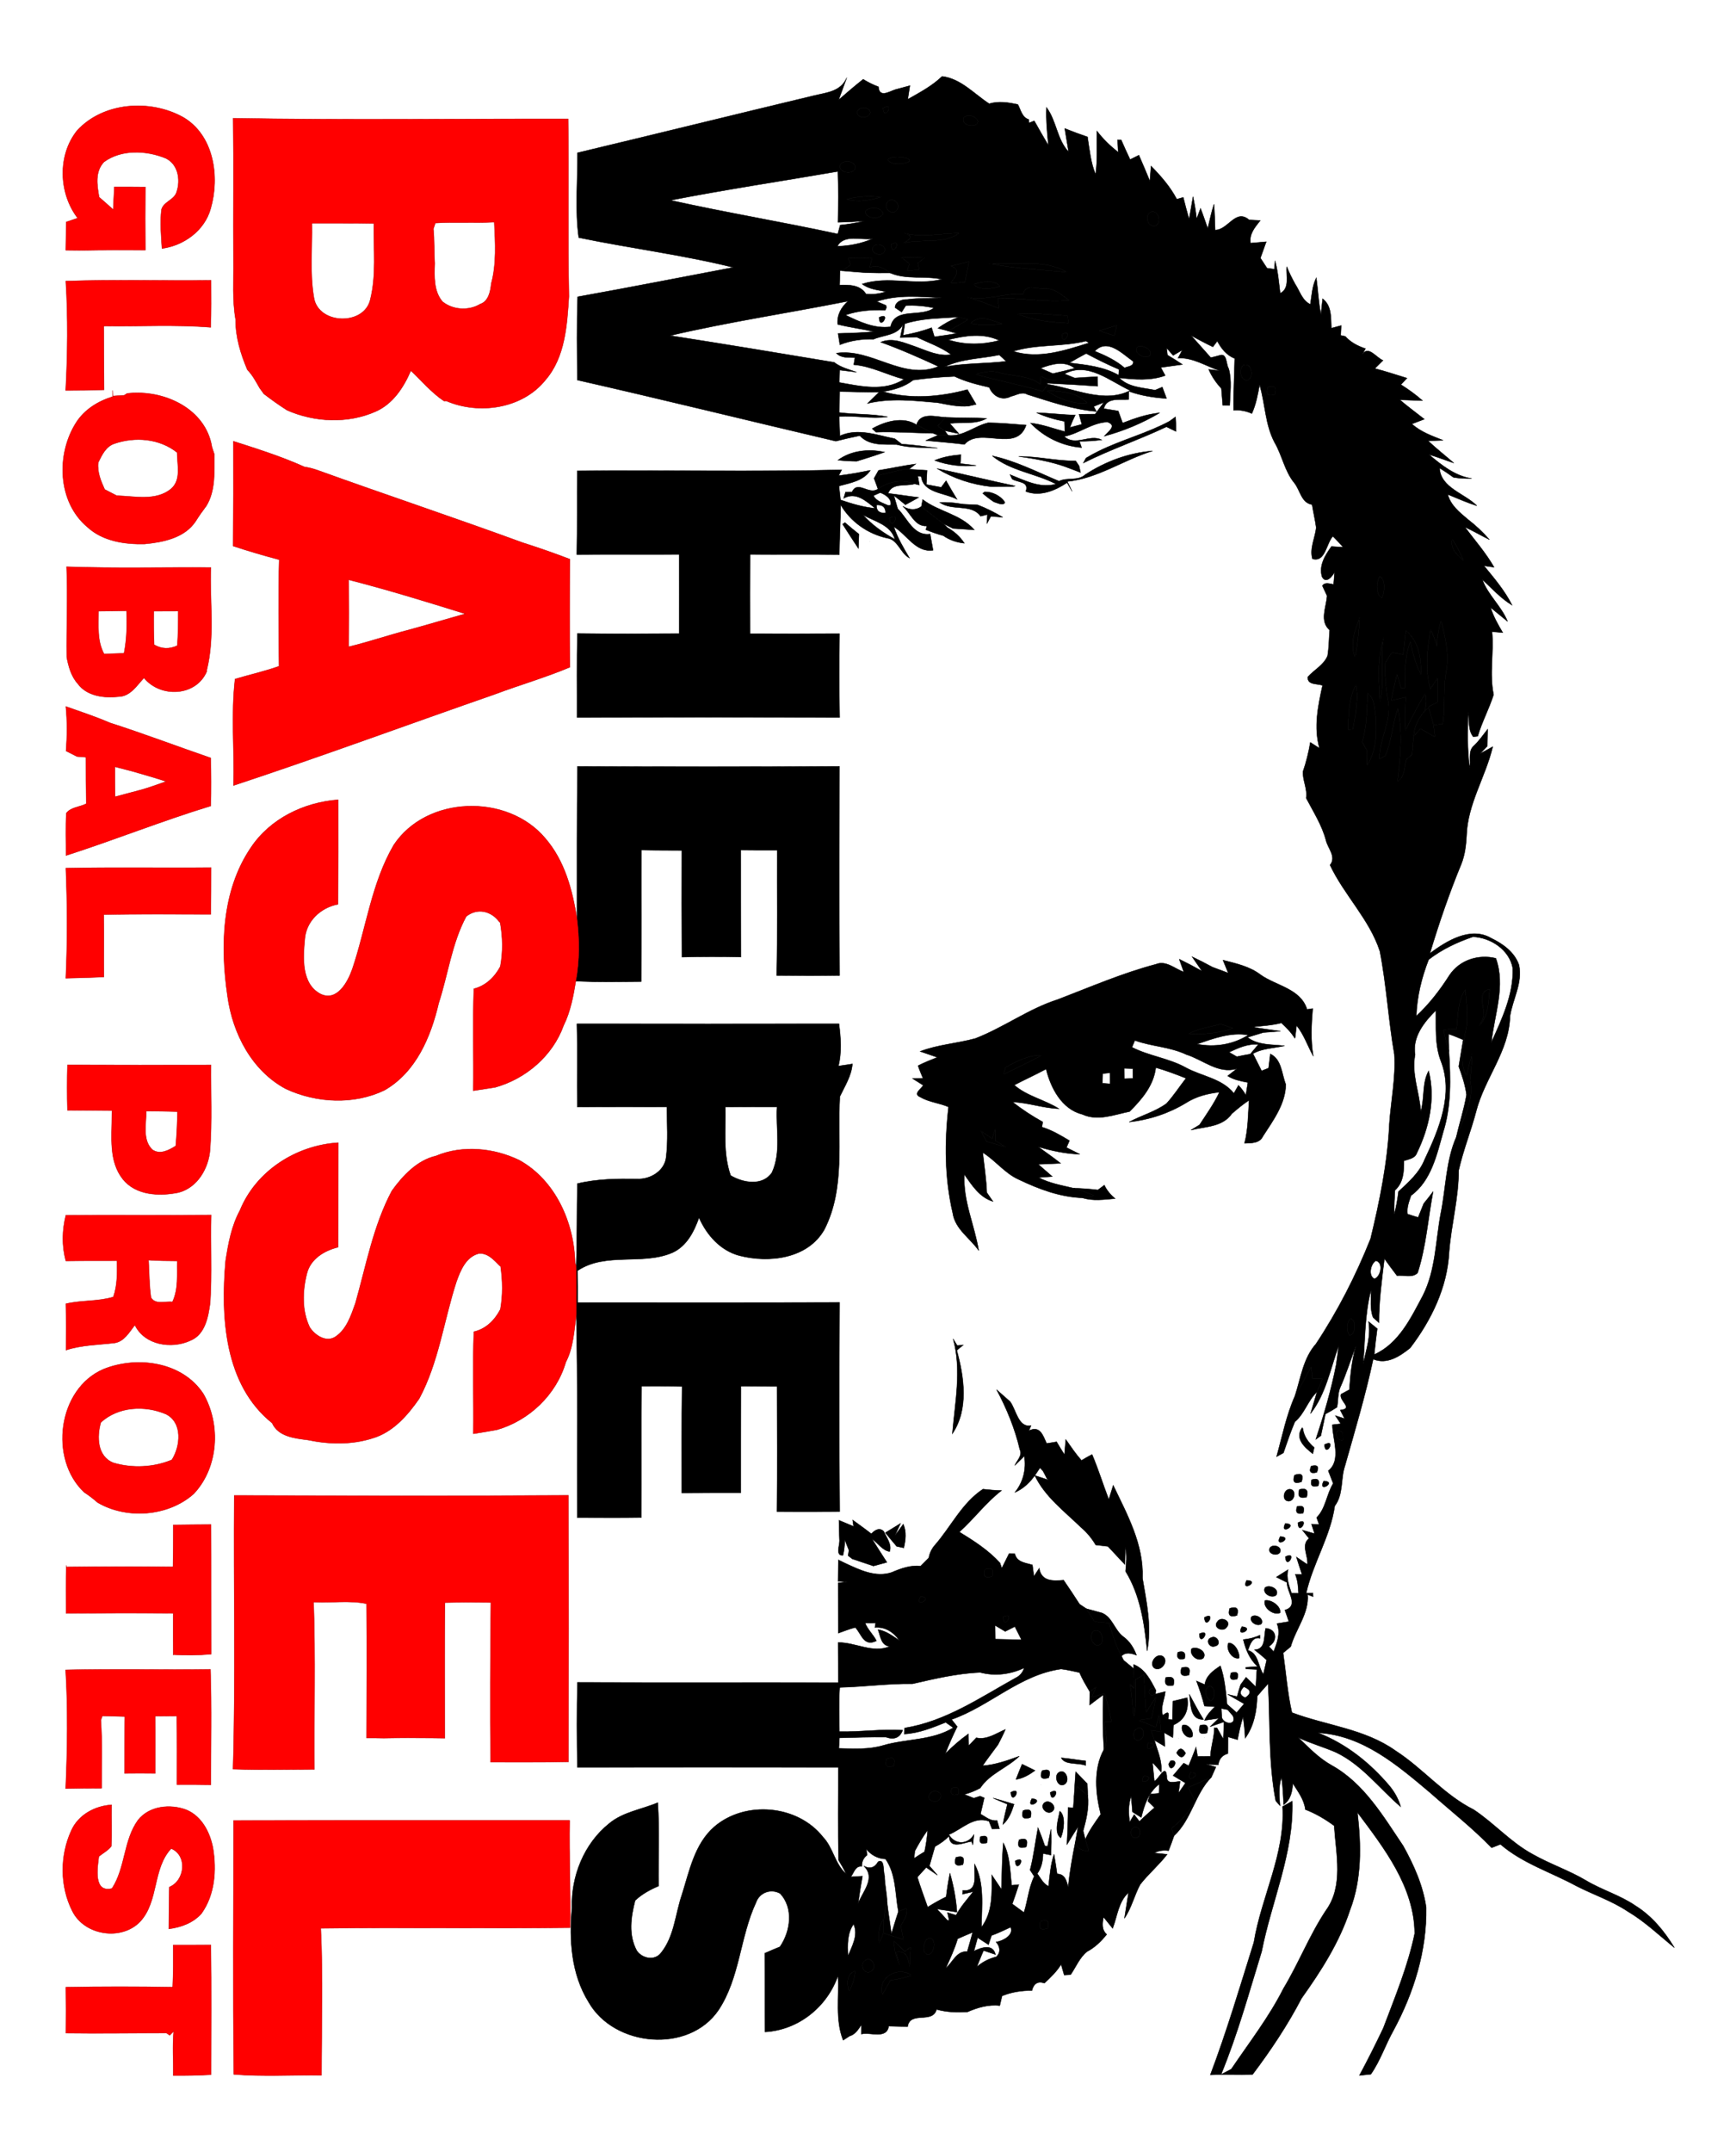 <?xml version="1.0" encoding="utf-8"?>
<!DOCTYPE svg PUBLIC "-//W3C//DTD SVG 1.1//EN" "http://www.w3.org/Graphics/SVG/1.1/DTD/svg11.dtd">
<svg version="1.1" id="Layer_1" xmlns="http://www.w3.org/2000/svg" xmlns:xlink="http://www.w3.org/1999/xlink" x="0px" y="0px"
	 viewBox="136.993 66.057 405.007 501.887" enable-background="new 136.993 66.057 405.007 501.887" xml:space="preserve">
<g>
	<path stroke="#000000" stroke-width="0.094" d="M356.786,83.866c4.37,0.53,7.46,4.09,10.98,6.38c2.23-0.66,4.47-0.3,6.69,0.17
		c0.69,1.27,0.95,3,2.55,3.51l0.06,0.81l1.22-0.5c1.06,1.93,2.19,3.84,3.31,5.75c-0.31-2.95-0.6-5.91-0.47-8.89
		c2.38,3.15,2.41,7.43,5.17,10.37c-0.22-1.36-0.67-4.08-0.9-5.45c1.75,0.7,3.52,1.36,5.31,1.97c0.48,2.94,0.72,5.97,1.89,8.75
		c0.47-3.35,0.23-6.75,0.31-10.12c1.42,1.87,3.12,3.49,4.96,4.95c-0.03-0.72-0.11-2.17-0.14-2.89l0.84,0.01
		c0.66,1.54,1.36,3.06,2.08,4.58c0.51-0.25,1.54-0.77,2.05-1.02c0.89,1.99,1.71,4.02,2.56,6.04c0.07-0.88,0.2-2.64,0.27-3.51
		c2.3,2.33,4.47,4.82,6.01,7.74c0.38-0.11,1.13-0.32,1.51-0.43c0.43,1.7,0.87,3.4,1.36,5.09c0.34-1.75,0.59-3.52,0.92-5.26
		c0.36,1.71,0.64,3.43,0.84,5.18c0.23-0.61,0.68-1.83,0.91-2.44c0.61,1.54,1.12,3.11,1.68,4.67c0.48-1.88,0.84-3.81,1.46-5.65
		c0.17,2,0.18,4.01,0.27,6.03c2.99,0.03,4.77-5.09,7.92-2.37c0.65,0.04,1.96,0.11,2.61,0.14c-1.23,1.57-2.63,3.12-2.27,5.28
		c0.91-0.08,2.74-0.24,3.66-0.32c-0.34,0.95-1.02,2.85-1.36,3.8c0.38,0.59,1.15,1.77,1.54,2.36l1.73,0.24l0.14-1.98
		c0.68,2.48,0.89,5.05,1.2,7.6c2.33-1.15,1.31-4.13,1.54-6.22c0.55,1.41,1.23,2.76,1.96,4.08c1.09,1.64,1.6,3.8,3.54,4.72
		c0.32-2.1,0.42-4.27,1.39-6.2c0.39,2.85,0.51,5.75,1.08,8.58c0.09-0.92,0.29-2.77,0.39-3.69c2.19,1.69,1.91,4.42,2.04,6.87
		c0.57-0.15,1.72-0.47,2.29-0.62c-0.02,0.57-0.08,1.71-0.11,2.29c0.27,0.06,0.81,0.18,1.08,0.24c1.25,1.41,2.92,2.26,4.7,2.86
		c-0.19,0.35-0.58,1.04-0.77,1.39c1.41-2.26,3.26,0.71,4.86,1.35c-0.65,0.63-1.28,1.26-1.91,1.9c2.53,0.64,5,1.48,7.5,2.24
		c-0.35,0.38-1.06,1.13-1.42,1.51c1.77,1.12,3.47,2.33,5.04,3.73c-1.77-0.05-3.52-0.11-5.28-0.18c1.84,1.58,3.81,3.01,5.71,4.51
		c-0.72,0.27-2.18,0.83-2.9,1.11c2.06,1.88,4.73,2.8,7.28,3.82c-0.87,0.03-2.62,0.09-3.5,0.12c1.92,1.82,4,3.44,5.99,5.17
		c-1.94-0.64-3.83-1.4-5.79-1.97c2.93,2.47,6.07,5,9.98,5.59c-1.43,0.03-2.85-0.02-4.25-0.26c-1.06-0.78-2.15-1.5-3.26-2.19
		c0.26,4.64,5.87,5.92,8.71,8.81c-2.32-0.74-4.55-1.73-6.8-2.65c0.69,2.55,2.74,4.16,4.66,5.79c1.83,1.41,3.54,2.99,5.06,4.75
		c-1.93-0.94-3.78-2.04-5.72-2.92c2.32,3.08,4.88,5.99,6.81,9.36l-2.35-0.33c2.38,2.9,4.86,5.8,6.55,9.18
		c-2.65-1.6-4.7-3.92-6.95-5.99c1.32,3.64,4.46,6.21,5.9,9.78c-1.32-1.1-2.64-2.18-3.97-3.25c0.66,2.07,1.73,3.99,2.85,5.86
		c-0.62-0.06-1.87-0.16-2.5-0.21c0.45,4.92-0.65,9.77,0.36,14.68c-1.04,3.28-2.72,6.37-3.7,9.69c-0.26,0.03-0.78,0.1-1.04,0.13
		c-1.31-1.62-0.83-3.82-1.17-5.73c-0.13,4.31-0.28,8.66,0.33,12.95c0.33-1.61-0.41-3.66,0.8-4.95c1.31-1.18,2.3-2.65,3.39-4.03
		c-0.03,1.31-0.06,2.63-0.08,3.95c-0.42,0.44-1.26,1.31-1.67,1.75c0.73-0.41,2.2-1.21,2.94-1.62c-1.67,7.05-5.94,13.47-6.11,20.86
		c-0.12,2.19-0.4,4.4-1.21,6.46c-2.82,6.82-5.21,13.81-7.34,20.87c3.88-2.88,9.45-6.34,14.26-3.56c2.75,1.33,5.48,3.25,6.52,6.27
		c0.9,4.18-1.47,7.95-2.09,11.95c-0.19,8.08-5.9,14.48-7.87,22.08c-1.22,4.68-3.06,9.19-4.11,13.9c0.01,6.43-1.74,12.66-2.23,19.05
		c-0.41,8.2-4.17,15.91-9.09,22.35c-2.42,1.94-5.42,3.93-8.62,2.6c-1.79,8.42-4.26,16.65-6.6,24.92c-1.04,3.07-0.29,6.58-2.37,9.32
		c-1.01,7.13-5.1,13.34-6.67,20.35l1.58-0.04c0.01,0.21,0.03,0.63,0.04,0.84l-1.28-0.49c0.39,4.33-2.8,8.07-3.94,12.15
		c-0.45,0.37-1.33,1.1-1.77,1.46c0.67,4.64,1,9.33,2.05,13.92c8.03,3.02,17.02,3.79,24.17,8.89c6.43,4.14,11.35,10.31,18.23,13.74
		c4.8,3.18,8.65,7.63,13.74,10.39c4.04,2.3,8.49,3.77,12.49,6.15c3.72,2.22,7.96,3.42,11.54,5.89c3.83,2.39,6.74,5.94,9.06,9.76
		c-3.57-2.88-6.9-6.1-10.87-8.44c-3.77-2.52-8.11-3.93-12.11-6c-5.89-3.19-12.45-5.22-17.6-9.66c-0.69,0.26-1.38,0.52-2.06,0.8
		c-4.49-4.63-9.57-8.61-14.38-12.87c-7.58-6.38-15.71-13.37-26.12-13.93c6.57,2.55,12.16,7.03,16.67,12.37
		c1.18,1.43,2.11,3.07,2.61,4.87c-4.97-4.26-9.03-9.78-15.07-12.67c-2.89-1.27-5.95-2.1-8.8-3.46c2.43,2.34,4.79,4.81,7.77,6.47
		c7.55,4.19,12.03,11.87,16.7,18.8c2.48,4.46,4.63,9.26,5.35,14.35c0.18,10.04-2.87,19.86-7.61,28.64
		c-1.89,3.36-3.08,7.09-5.3,10.26c-0.67,0.07-2,0.21-2.67,0.28c1.95-3.63,3.8-7.31,5.57-11.03c2.73-7.26,5.75-14.46,7.33-22.08
		c-0.1-10.91-7.12-19.91-13.36-28.24c0.89,7.59,1.06,15.54-1.74,22.79c-2.44,7.48-6.75,14.2-11.29,20.56
		c-3.26,6.26-7.18,12.13-11.43,17.77c-3.28,0.18-6.57-0.08-9.86,0.1c3.84-10.16,6.92-20.57,10.16-30.92
		c1.75-10.66,7.35-20.63,6.69-31.66c0.56-0.32,1.7-0.96,2.27-1.28c0.38,12.17-4.84,23.36-7.14,35.09
		c-2.97,9.62-5.62,19.35-9.48,28.68c0.6-0.32,1.8-0.95,2.4-1.27c4.17-6.18,8.78-12.09,12.15-18.77c3.57-5.92,6.07-12.42,9.9-18.2
		c4.19-5.71,2.36-13.24,1.94-19.78c-2.08-1.54-4.31-2.85-6.72-3.78c-0.27-2.33-1.72-4.18-2.92-6.09c-0.14,1.91-0.48,3.76-2.14,4.97
		c-0.14-2.14-0.15-4.25-0.52-6.36c-0.7,2.14-0.52,4.38-0.33,6.59c-0.25-0.28-0.75-0.85-1-1.14c-1.74-8.98-1.27-18.2-1.78-27.3
		c-0.87,0.94-1.72,1.9-2.54,2.89c-0.1,3.43-0.74,6.97-2.81,9.81c-0.08-1.67-0.25-3.32-0.5-4.95c-0.56,1.73-0.93,3.51-1.28,5.29
		c-0.56-0.16-1.66-0.49-2.22-0.65c-0.01,1.29-0.02,2.59-0.04,3.89c-1.3,0.36-2.05,1.24-2.24,2.62c-0.93-0.05-1.84-0.1-2.76-0.13
		c0.56,0.16,1.66,0.48,2.22,0.64c-0.36,0.79-0.71,1.58-1.06,2.38c-1.82,0.79-3.63,1.6-5.44,2.4c0.41,0.77,1.22,2.31,1.63,3.08
		c-1.34,2.53-3.19,4.73-5.51,6.43c0.15,0.44,0.45,1.31,0.61,1.75c-0.39,1.17-0.84,2.32-1.28,3.48c-1.17-0.18-2.32-0.02-3.37,0.53
		c0.77,0.08,2.29,0.23,3.05,0.31c-1.92,2.5-4.36,4.55-6.3,7.03c-1.38,2.56-2.01,5.47-3.67,7.89c0.24-1.5,0.71-4.49,0.95-5.99
		c-2.36,2.1-2.63,5.54-3.7,8.35c-0.71-0.89-1.42-1.77-2.13-2.64c-0.3,1.43-0.48,2.95,0.74,4.04c-1.28,1.61-2.77,3.06-4.61,4.02
		c-1.72,1.4-2.57,3.57-3.8,5.37c-0.38,0.02-1.13,0.07-1.51,0.09c-0.25-0.84-0.49-1.67-0.72-2.49c-1.03,1.68-2.45,3.04-3.89,4.38
		c-1.59-0.55-2.53,0.16-2.92,1.73c-2.39-0.02-4.76,0.35-6.97,1.25c-0.14,0.57-0.4,1.69-0.53,2.26c-2.63-0.31-5.18,0.45-7.56,1.48
		c-2.43,0.13-4.85,0.08-7.19-0.6c-0.9,3.47-6.17,0.28-6.75,4.02c-1.48-0.05-2.94-0.08-4.4-0.11c-0.53,3.13-4.25,1.33-6.39,1.85
		c0-0.55,0.01-1.64,0.02-2.19c-0.74,1.09-1.42,2.27-2.77,2.65c-0.38,0.24-1.13,0.73-1.5,0.97c-1.9-4.8-0.91-10.04-1.2-15.05
		c-2.53,7.28-9.24,12.68-17.02,13.12c-0.05-6.12,0.01-12.25-0.06-18.36c1.17-0.52,2.35-1.02,3.53-1.5c2.48-3.6,3.24-9.06,0.03-12.44
		c-2.19-1.2-4.83-0.2-5.63,2.16c-3.74,8.03-3.74,17.54-8.74,25.06c-6.95,10.2-24.37,8.56-30.3-1.89
		c-4.05-6.52-4.57-14.48-3.88-21.93c-0.24-7.39,2.82-15.01,8.64-19.68c3.26-2.74,7.58-3.28,11.38-4.9
		c0.45,6.47,0.09,12.97,0.18,19.46c-1.98,0.84-3.88,1.88-5.46,3.36c-0.98,3.82-1.59,8.03,0.37,11.68c1.24,1.86,4.2,2.48,5.68,0.52
		c3.09-3.82,3.31-9,4.85-13.5c1.77-5.58,2.95-11.89,7.59-15.91c7.22-6.18,19.44-5.1,25.34,2.42c2.39,2.49,2.77,6.32,5.4,8.59
		c-0.52-1.1-1.13-2.16-1.76-3.19c-0.19-7.22-0.05-14.45-0.08-21.67c-20.29-0.02-40.58-0.03-60.87,0c-0.11-6.6-0.15-13.21,0.02-19.81
		c20.29,0.08,40.57,0,60.85,0.05c-0.01-3.12,0-6.24-0.03-9.35c4.09-0.03,8.06,2.6,12.06,0.91c-2.11-0.19-2.17-2.43-2.76-3.91
		c1.89,0.29,3.44,1.51,4.99,2.53c-1.34-1.9-3.24-3.23-5.72-3.02c0.04-0.27,0.14-0.81,0.19-1.08c-0.69,0.06-1.37,0.07-2.04,0.02
		l-0.42,0.04c0.61,1.52,1.88,2.65,2.64,4.12c-3.01,1.49-3.51-1.68-4.94-3.11c-1.36,0.32-2.66,0.88-3.97,1.33
		c0-3.92-0.01-7.83-0.02-11.74c0.69-0.08,1.38-0.16,2.08-0.23c-0.53-0.03-1.58-0.08-2.1-0.11c0.01-1.67,0.03-3.34,0.06-5.01
		c0.41,0.2,1.24,0.6,1.65,0.8c3.31,1.53,7.06,3.37,10.78,2.12c2.15-0.92,4.38-1.73,6.77-1.48c0.63-0.64,1.27-1.27,1.9-1.91
		c0.19-1.08,0.64-2.04,1.33-2.87c3.83-4.34,6.35-9.89,11.3-13.16c1.44,0.17,2.89,0.28,4.34,0.32c-3.66,2.82-6.41,6.59-9.84,9.67
		c3.4,2.08,6.77,4.24,9.48,7.21c0.1,0.31,0.31,0.93,0.42,1.24c0.56-1.13,1.12-2.26,1.69-3.39c0.34,0.01,1.01,0.01,1.35,0.02
		c0.48,2.01,2.45,2.09,4.1,2.6c0.09,0.66,0.27,1.99,0.36,2.65c0.31-0.47,0.93-1.4,1.23-1.87c0.49,3.12,3.26,2.98,5.69,2.77
		c1.27,1.84,2.51,3.72,3.73,5.61c0.4,0.26,1.19,0.79,1.58,1.05c0.66,0.99,1.28,2.02,1.91,3.04c1.12,0.1,2.25,0.2,3.39,0.3
		c0.78,2.63,1.57,5.28,2.89,7.71c0.13,0.24,0.38,0.74,0.51,0.98c0.59,0.49,1.76,1.46,2.35,1.95c0.04,1.53,0.08,3.07,0.11,4.62
		l-1.03-0.99c0.57,2.56,0.61,5.19,0.89,7.8c0.82-2.91,0.32-5.95,0.53-8.91l1.87-1.16c0.18,2.95,0.22,5.92,0.52,8.86
		c0.57-0.89,1.7-2.68,2.27-3.58c-0.28,1.66-0.64,3.31-1,4.95c-0.76,0.11-2.26,0.33-3.01,0.44c1.34,0.54,2.7,1.07,4.03,1.67
		c0.2-0.77,0.59-2.32,0.79-3.09c0.11,1.03,0.33,3.09,0.43,4.12c-0.58-0.09-1.76-0.27-2.34-0.36c0.19,0.58,0.58,1.76,0.78,2.34
		c0.69,2.41,1.85,4.84,1.56,7.42c-0.45-0.51-1.35-1.52-1.8-2.03l-0.21-0.08c0.15,1.41,0.29,2.82,0.42,4.24
		c0.95-0.38,2.63-4.19,2.89-1.26c-0.1,2.18,1.84,1.32,3.12,1.3c-0.09,0.68-0.28,2.05-0.37,2.73c0.4-0.59,1.21-1.77,1.62-2.36
		c-0.98-0.58-1.94-1.16-2.89-1.73c0.62-0.73,1.86-2.18,2.48-2.91l1.15,0.62c0.61-1.44,1.17-2.9,1.73-4.35
		c0.09,0.54,0.27,1.63,0.36,2.17c0.75-0.01,2.24-0.02,2.99-0.02c0.09-2.26,0.91-4.42,0.92-6.68c0.16,0.01,0.47,0.03,0.62,0.04
		c0.37,0.66,1.1,1.97,1.47,2.63c0.04-1.01,0.13-3.02,0.17-4.03c-0.81,0.28-2.44,0.85-3.25,1.13l2.02-1.97l0.71-0.12
		c0.6,1.6,3.51,1.8,2.6-0.43c-0.31-0.36-0.92-1.08-1.23-1.44l-0.14-1.28c0.55,0.49,1.67,1.47,2.23,1.96
		c0.43-0.51,1.31-1.54,1.75-2.06c-1.29-0.74-2.57-1.45-3.83-2.2l2.18,0.52c0.25-0.94,0.53-1.86,0.82-2.78
		c0.42-0.59,0.84-1.16,1.27-1.73c0.57,0.55,1.71,1.66,2.28,2.21c0.06-1.01,0.19-3.02,0.25-4.03c-0.64-0.03-1.94-0.09-2.58-0.12
		l-0.03-0.38c0.7-0.05,2.08-0.15,2.77-0.2c-1.85-1.69-2.77-3.91-3.33-6.27c1.34-0.15,2.66-0.45,3.88-1.03l0.04,0.72
		c-1.87-0.41-2.36,1.55-2.84,2.82c2.49,0.66,2.36,3.8,3.6,5.59c0.19-0.83,0.58-2.51,0.77-3.34c-0.92-0.84-1.87-1.63-2.84-2.38
		c2.76-0.12,2.1-3.14,2.62-5.02c2.65,0.22,2.85,2.96,0.75,4.24c0.28,0.31,0.83,0.91,1.1,1.21c0.81-2.1,1.68-4.31,0.77-6.54
		c0.69-0.12,2.09-0.35,2.79-0.46c-0.32-0.9-0.63-1.79-0.93-2.68c3.4-1.04,0.42-4.2,0.48-6.45c-0.83-0.43-1.66-0.84-2.48-1.25
		c0.91-0.57,1.83-1.15,2.74-1.73c-0.5,1.9,0.23,3.69,0.8,5.48l1.63,0.04c-0.06-1.52-0.17-3.02-0.75-4.43
		c0.4,0.01,1.19,0.03,1.58,0.03c-0.46-1.35-0.9-2.71-1.32-4.07c0.64,0.44,1.92,1.31,2.56,1.74c0.27-2-1.58-4.53,0.39-6.08
		c-0.39-0.49-1.17-1.45-1.56-1.94c0.71,0.21,2.14,0.62,2.85,0.83c-0.18-0.56-0.54-1.67-0.72-2.23l1.78,0.1
		c-0.14-0.41-0.44-1.22-0.58-1.63c2.14-2.11,2.3-5.44,3.87-7.95c-0.29-0.74-0.86-2.21-1.15-2.95c3.14-2.51,0.96-7.3,0.96-10.74
		c0.49-0.06,1.46-0.17,1.95-0.23l-1.26-1.9l2.16,0.72c-0.25-0.5-0.77-1.5-1.02-2.01c3.26-0.34-0.38-2.17,0.18-3.7
		c0.49-0.26,1.47-0.79,1.95-1.06c0.22-3.42,0.56-6.85,1.52-10.15c-1.26,3.27-2.29,6.63-3.74,9.83c-0.51,1.41-0.37,2.95-0.66,4.41
		c-0.88,0.58-1.78,1.1-2.71,1.59c-0.32,1.68-0.71,3.36-1.06,5.05c-0.29,0.21-0.89,0.64-1.18,0.86c1.88-5.71,3.59-11.49,4.75-17.4
		c0.21-1.49,0.41-2.97,0.59-4.46c-1.93,5.37-2.99,11.29-6.57,15.86c0.38-1.27,1.13-3.8,1.51-5.06c0.33-0.8,1-2.39,1.33-3.18
		l-2.42-0.01c-0.06-0.67-0.19-2.02-0.25-2.69c-1.24,2.28-2.48,4.57-3.8,6.8c1.34-4.13,1.91-8.76,4.89-12.12
		c5.1-7.69,9.34-15.98,12.75-24.55c2.13-8.8,3.96-17.76,4.38-26.83c0.38-5.4,1.51-10.77,1.16-16.19
		c-1.39-7.97-1.82-16.08-3.38-24.03c-2.42-7.43-8.31-13.06-11.62-20.08c1.54-1.93-0.49-3.83-0.95-5.77
		c-0.94-3.56-2.94-6.64-4.62-9.86c0.33-2.11-0.82-4.06-0.75-6.15c0.77-2.23,1.32-4.51,1.72-6.83c0.53,0.34,1.61,1.02,2.14,1.37
		c-1.38-4.85-0.36-9.87,0.71-14.66c-1.26-0.46-3.52-0.03-3.46-1.95c1.49-1.69,3.74-2.78,4.63-4.94c0.34-1.98,0.32-4,0.49-6
		c-2.43-2.14-0.77-5.3-0.61-8.01c-0.27-0.58-0.81-1.74-1.08-2.32c0.55-0.96,1.75-0.46,2.61-0.34c0.09-0.99,0.17-1.98,0.23-2.97
		c-0.41,1.1-2.09,2.99-2.94,1.15c-0.75-2.62,0.75-4.99,2.21-7.02c0.68,0.04,2.06,0.12,2.75,0.17c-0.81-0.86-1.58-1.74-2.42-2.55
		c-1.56,1.69-1.75,6.16-4.77,5.26c-0.7-2.45,0.63-4.85,0.88-7.27c-0.24-1.81-0.67-3.58-0.96-5.38c-2.53-0.4-2.76-3.35-4.14-5.05
		c-2.28-2.77-2.83-6.42-4.62-9.47c-2.2-4.16-2.17-8.99-3.48-13.42c-0.43,2.28-0.84,4.58-1.81,6.71c-1.36-0.61-2.77-0.87-4.25-0.76
		c-0.08-4.03,0.17-8.06,0.25-12.08c-1.89-0.75-3.15-2.33-4.06-4.06c-0.26,0.33-0.77,1.01-1.03,1.35c-1.74-0.82-3.42-1.75-5.11-2.65
		c1.57,1.69,3.07,3.45,4.62,5.16c0.71-0.16,1.43-0.35,2.14-0.55c1.7-0.55,1.4,2.19,2.04,3.12c0.78,2.8,0.31,5.72,0.23,8.58
		l-1.62-0.03c-0.11-1.31-0.22-2.61-0.32-3.91c-1.21-1.33-2.25-2.81-2.96-4.47c0.65,0.08,1.94,0.24,2.59,0.32
		c-3.23-1.08-6.2-3.1-9.74-2.96c0.25-0.47,0.75-1.4,1-1.87l-2.14,1.25c-0.38-0.43-1.15-1.3-1.53-1.74c0.05,0.42,0.16,1.25,0.21,1.67
		c1.18,0.68,2.33,1.42,3.48,2.19c-1.26,0.17-3.78,0.53-5.04,0.7c0.25,0.47,0.77,1.41,1.03,1.88c-3.49,1.26-7.14,0.93-10.73,0.53
		c2.14,2.25,5.51,2.28,8.36,2.87c0.42-0.18,1.27-0.53,1.69-0.71c0.32,0.89,0.65,1.77,0.99,2.66c-3-0.19-5.97-0.66-8.8-1.68
		c-0.01,0.48-0.04,1.43-0.05,1.91c-2.01,0.15-5.17-0.55-5.79,2.14c0.84,0.13,2.53,0.4,3.37,0.54c0.34,0.93,0.68,1.87,1.02,2.81
		c2.79-1.08,5.65-2.08,8.65-2.37c-4.04,2.4-8.41,4.22-12.94,5.44c0.88-1.04,3.12-2.49,0.74-3.3c-3.59,0.13-6.54,2.69-10.08,3.37
		c2.65,2.4,5.89-0.64,8.77,0.79c-1.74,0.23-3.47,0.35-5.22,0.33c0.13,0.37,0.38,1.1,0.51,1.47c-4.52-0.36-8.8-2.44-11.92-5.72
		c2.75,0.28,5.33,1.3,7.99,1.99c0-0.8-0.03-1.59-0.07-2.38c-2.24-0.43-4.42-1.07-6.5-2.01c3.01,0.06,6,0.47,9.02,0.53
		c-0.47,0.95-0.89,1.91-1.25,2.9l2.79-0.74c-0.17-0.59-0.5-1.77-0.67-2.35c1.26-0.02,2.52-0.03,3.79-0.03
		c0.65-0.93,1.33-1.84,2.03-2.74c-0.6,0.24-1.79,0.72-2.39,0.96l0.64,1.17c-5.56-0.47-10.83-2.31-16.11-3.97
		c-1.28-0.75-2.56,0.18-3.81,0.44c-2.1,1.11-4.2,0.01-5.09-2.1c-2.76-0.64-5.53-1.32-8.09-2.55c-3.23,0.12-6.46,0.41-9.66,0.86
		c-2.03,1.58-4.51,2.29-7.02,2.69c-0.22,0.03-0.68,0.08-0.91,0.11c-3.08,0.09-6.15-0.1-9.22-0.12c-0.03,1.63-0.06,3.26-0.07,4.89
		c3.74,0.47,7.55,0.28,11.27,1c-3.76,0.52-7.52-0.33-11.29-0.09c0.03,1.5,0.08,3.01,0.14,4.53c4.28-1.92,8.56-0.17,12.83,0.66
		c0.39,0.31,1.18,0.93,1.58,1.24c2.8,0.2,5.6,0.58,8.39,0.96c-3.19-0.18-6.45,0.01-9.56-0.84c-2.99-0.06-6.33,0.34-8.58-2.07
		c-1.88,0.38-3.75,0.81-5.6,1.28c-20.1-4.71-40.16-9.67-60.3-14.25c-0.06-6.47-0.17-12.95,0.07-19.42
		c12.12-2.18,24.21-4.55,36.31-6.85c-11.87-2.94-24.08-4.46-36.06-6.95c-0.89-6.38-0.24-13.23-0.28-19.78
		c18.49-4.42,36.94-8.97,55.42-13.4c2.81-0.66,6.04-0.92,7.4-4.13c-0.47,1.3-1.42,3.88-1.9,5.18c1.88-1.63,3.77-3.26,5.72-4.8
		c1.13,0.7,2.31,1.29,3.56,1.75c0.22,2.6,2.34,1.21,3.89,0.67c1.14-0.31,2.29-0.62,3.45-0.93c-0.13,0.79-0.37,2.39-0.49,3.18
		C351.566,87.636,354.446,86.116,356.786,83.866 M336.936,92.296c0.19,1.52,2.91,1.43,3.09-0.06
		C339.746,90.806,337.176,90.876,336.936,92.296 M343.006,91.266C343.266,94.596,345.926,89.616,343.006,91.266
		 M361.846,93.446c-0.96,1.8,3.09,2.81,3.3,0.9C364.716,93.106,362.846,92.576,361.846,93.446 M344.046,103.236
		c0.51,0.8,1.38,1.11,2.62,0.94c0.57,0.19,3.75-0.29,2.02-1.17C347.196,102.646,345.396,102.386,344.046,103.236
		 M333.126,104.296c-1.09,2.02,3.19,2.85,3.44,0.76C336.306,103.566,334.066,103.336,333.126,104.296 M293.426,112.766
		c12.95,2.88,26.06,5.05,39.02,7.86c0.14-0.51,0.42-1.55,0.56-2.07c1.9-0.2,3.79-0.52,5.67-0.93c-2.06,0.11-4.12,0.23-6.17,0.28
		c0.06-3.96,0.11-7.92-0.03-11.87C319.456,108.286,306.396,110.236,293.426,112.766 M334.546,112.536
		c2.69,0.76,5.43,0.22,8.06-0.53C339.906,111.746,337.176,111.806,334.546,112.536 M344.006,113.246
		c-1.11,1.41,1.24,3.33,2.27,1.73C347.306,113.586,345.016,111.646,344.006,113.246 M339.016,115.146
		c-0.66,1.93,3.44,2.3,4,0.69C342.536,114.286,340.106,114.276,339.016,115.146 M405.746,115.406
		c-1.81,0.45-1.19,3.67,0.68,3.36C408.056,118.256,407.426,115.276,405.746,115.406 M347.826,120.396
		c2.05,0.51,2,1.3-0.14,2.36c4.31-1.1,9.27,0.38,13.08-2.31C356.456,120.466,352.076,121.516,347.826,120.396
		 M332.346,123.486c2.83-0.07,5.63-0.63,8.24-1.75C337.916,122.146,333.926,120.586,332.346,123.486 M340.826,123.486
		c-1.18,1.37,1.43,2.6,2.34,1.47C344.266,123.576,341.736,122.436,340.826,123.486 M344.866,123.076
		C345.106,126.396,347.796,121.446,344.866,123.076 M334.826,126.236c0.15,0.4,0.46,1.19,0.62,1.58
		c-0.49,0.35-1.48,1.05-1.97,1.4l-0.5-0.05c-0.04,1.12-0.07,2.24-0.11,3.37c2.25-0.06,4.8-0.07,6.15,2.07
		c1.57,0.14,3.14,0.03,4.62-0.54c-1.9-0.39-3.91-0.55-5.5-1.77c6.07-1.99,12.43,0.43,18.6-1.1c-3.98-0.88-8.25,0.16-12.07-1.48
		c-1.41-1.06-3.04-2.15-4.83-1.19c0.19-0.74,0.39-1.48,0.6-2.21C338.566,126.296,336.686,126.276,334.826,126.236
		 M347.216,126.036c0.5,0.38,1.48,1.14,1.98,1.53c-0.14,0.4-0.41,1.2-0.55,1.6c0.71-0.04,2.12-0.13,2.83-0.17
		c-0.1-0.39-0.28-1.16-0.37-1.55c0.39-0.32,1.19-0.96,1.58-1.28C350.866,126.116,349.036,126.066,347.216,126.036
		 M358.866,128.096c2.52,0.96,0.91,2.58-0.1,4c1.1-0.06,2.21-0.13,3.32-0.2c0.32-1.61,0.65-3.23,0.99-4.84
		C361.666,127.406,360.266,127.756,358.866,128.096 M367.666,127.466c6.01,1.27,12.15,1.45,18.25,2.07
		C380.446,126.276,373.706,128.056,367.666,127.466 M364.176,132.376c1.11,1.41,4.37,1.09,6.08,0.45
		C369.166,131.266,365.886,131.706,364.176,132.376 M375.696,134.696c-4.38-0.43-8.59,1.67-12.95,0.67
		c2.49,0.73,4.91,1.66,7.33,2.64c-0.08-0.61-0.23-1.81-0.3-2.41c5.55-0.06,11.1,0.99,16.65,0.49c-1.79-1.23-3.49-2.96-5.85-2.71
		C378.806,133.456,376.176,132.166,375.696,134.696 M341.536,136.366c0.54,0.23,1.63,0.68,2.17,0.91l0.09,0.56l-0.28,0.56
		c-3.14-0.13-6.28,0.09-9.27,1.14c3.28,1.57,6.77,3.23,10.51,2.74c0.98-4.68,7.14-2.1,10.12-4.4c-2.16-0.47-4.37-0.65-6.57-0.54
		l-0.96,1.51c-0.38-0.27-1.16-0.79-1.54-1.05c0.02-1.39,1.63-1.96,2.82-1.9c2.68-0.38,5.39-0.23,8.09-0.36
		C351.636,135.256,346.456,134.716,341.536,136.366 M293.346,144.326c12.76,2,25.51,4.1,38.25,6.23
		c1.53,1.19,3.42,1.65,5.22,2.29c-0.98-0.12-2.95-0.36-3.93-0.48c-0.02,0.72-0.06,2.17-0.08,2.89c5.01,0.89,10.46,2.2,15.1-0.75
		c-3.95-1.02-7.61-3.04-11.73-3.39c0.07-0.41,0.2-1.23,0.27-1.64c-1.51-0.1-3.19,0.18-4.32-1.06c8.29-1.2,15.53,6.46,23.8,3.11
		c-4.42-2.05-8.88-4.02-13.47-5.67c2.88-1.18,5.6,0.22,8.29,1.11c2.62,0.94,5.27,2.26,8.15,1.78c-2.45-1.79-5.34-2.77-8.05-4.07
		c-0.96,0.03-2.87,0.08-3.83,0.11c0.16-0.77,0.49-2.31,0.65-3.07c-1.33,2.6-4.49,2.43-6.86,3.45c-2.69-0.08-5.37,0.3-7.87,1.3
		c-0.11-0.66-0.32-1.98-0.43-2.64c2.81-0.1,5.62-0.14,8.42-0.43c-2.83-0.61-5.7-0.99-8.51-1.69c-0.2-2.2,0.82-3.96,2.41-5.41
		C321.016,139.046,307.046,141.126,293.346,144.326 M374.416,139.296c3.75,1.48,7.8,1.97,11.8,2.12
		c-0.03-0.44-0.08-1.31-0.11-1.74C382.206,139.506,378.316,138.926,374.416,139.296 M348.096,141.546
		c-0.11,0.68-0.31,2.03-0.41,2.7c2.26-0.4,4.49-0.95,6.65-1.77c0.16,0.53,0.49,1.59,0.66,2.13c1.72-0.25,3.45-0.46,5.17-0.79
		c-0.51-0.14-1.53-0.44-2.04-0.59c1.63-0.75,3.16-1.71,4.7-2.64c-0.55-0.15-1.66-0.44-2.21-0.59c-0.99,0.06-2.96,0.18-3.95,0.24
		C353.766,140.376,350.866,140.686,348.096,141.546 M363.426,141.476c2.43,0.5,4.92,0.37,7.38,0.1
		C368.376,140.816,365.516,139.276,363.426,141.476 M393.436,143.186c0.88,0.29,2.64,0.88,3.52,1.17
		c0.15-0.6,0.44-1.8,0.59-2.4C396.166,142.356,394.806,142.766,393.436,143.186 M358.226,145.296
		c3.86,1.26,7.98,1.18,11.89,0.16C366.336,143.646,362.136,144.336,358.226,145.296 M384.716,144.036
		C384.806,147.366,387.716,142.536,384.716,144.036 M373.386,147.986c5.95,1.87,12-0.19,17.68-1.96
		c-0.18-0.11-0.54-0.32-0.72-0.43C384.816,146.996,378.906,146.266,373.386,147.986 M392.406,147.956
		c2.47,1,4.92,2.15,6.95,3.9c0.72-0.37,2.22-0.35,2-1.53C398.786,148.546,395.386,144.846,392.406,147.956 M405.286,148.926
		c0.59-1.42-1.51-2.28-2.63-2.1C400.666,147.856,404.156,150.256,405.286,148.926 M357.376,151.616
		c4.74-0.91,9.56-0.71,14.33-1.29c-0.51-0.52-1.03-1.02-1.58-1.49C365.876,149.726,361.346,149.686,357.376,151.616
		 M386.486,150.676c3.93,0.48,7.96,0.87,11.48,2.88l0.1-1.34c-2.62-1.11-5.16-2.38-7.67-3.72
		C389.076,149.196,387.766,149.926,386.486,150.676 M379.756,151.936c0.72,0.31,2.14,0.94,2.86,1.25
		c1.71-0.38,3.42-0.8,5.12-1.24C385.326,150.086,382.336,150.966,379.756,151.936 M426.976,151.296
		c-0.95,0.98-0.65,3.2,0.83,3.49C429.806,154.466,428.986,150.156,426.976,151.296 M364.436,153.306
		c5.23,1.47,10.57,2.51,15.79,4.01c0.31-0.4,0.94-1.21,1.25-1.62c6.23,0.96,13.13,4.54,19.19,1.43c-4.73-2.16-9.89-6.8-15.33-3.88
		l2.38,0.97c-2.58,0.84-5.46,0.96-7.88-0.41c-0.02,0.47-0.07,1.41-0.09,1.89c-2.79-2.17-6.44-1.79-9.66-2.76
		C368.216,152.326,366.286,152.956,364.436,153.306 M432.806,156.326c-0.51,1.67,0.03,2.25,1.62,1.74
		C434.916,156.386,434.376,155.806,432.806,156.326 M381.136,157.126c2.79,1.93,6.12,3.16,9.56,3.03
		C388.516,157.516,384.376,157.316,381.136,157.126 M475.796,191.826c-0.56,2.25,1.23,3.67,2.68,5.03
		C477.726,195.106,476.876,193.386,475.796,191.826 M458.876,200.486c-0.83,1.35-0.99,4.22,0.53,5.01
		C460.066,204.136,460.296,201.236,458.876,200.486 M454.206,210.126c-1.11,2.94-2.36,6.13-1.07,9.23
		C453.746,216.316,454.056,213.226,454.206,210.126 M472.216,216.786c-0.37-1.33-0.8-2.66-1.46-3.86
		c-0.82,4.54-1.34,9.28-0.05,13.8c0.57-0.86,1.14-1.71,1.71-2.57c-0.01,1.88,0.01,3.76,0.02,5.64c-0.55,0.27-1.64,0.81-2.19,1.07
		l0.06,0.23l-1,0.86c0.5-1.3,0.57-2.68,0.21-4.13c-1.73,2.74-3.18,5.65-4.63,8.55c-0.08-2.57-0.05-5.14,0.04-7.71
		c-0.85,0.19-2.55,0.58-3.4,0.77c0.43-2.06,0.9-4.11,1.39-6.15c0.23,0.8,0.7,2.4,0.93,3.2l0.99,0.02
		c-0.23-3.65-0.06-7.34,1.17-10.81c0.55,2.61,1.26,5.21,2.46,7.61c0.17-3.73-0.48-7.68-3.48-10.21c-0.21,1.87-0.38,3.75-0.68,5.62
		c-0.87-0.16-1.74-0.33-2.59-0.52c-0.55,0.87-1.1,1.74-1.65,2.62c0.05,2.73,0.18,5.48,0.68,8.18c1.19,4.8-2.02,9.28-1.92,14.11
		c0.34-0.2,1.02-0.6,1.36-0.8c1.49-3.48,1.68-7.4,2.91-10.99c1.18,5.62,0.61,11.33-0.08,16.97c1.82-1.06,1.55-3.35,2.06-5.11
		c0.34-0.29,1.04-0.88,1.38-1.17c0.08-1.4,0.19-2.79,0.33-4.18c0.53-0.61,1.06-1.22,1.59-1.83c1.12,0.65,2.25,1.3,3.39,1.94
		c-0.09-0.71-0.25-2.13-0.34-2.84c0.54-0.04,1.61-0.11,2.14-0.15c0.69-4,0.07-8.09,0.79-12.09c0.83-4.06-0.18-8.15-1.16-12.08
		C472.626,212.736,472.256,214.746,472.216,216.786 M458.916,229.636c1.25-4.88-0.09-10.01,0.92-14.95
		C458.236,219.466,458.686,224.676,458.916,229.636 M451.516,236.196l1.1-0.05c0.61-3.44,1.37-6.94,0.73-10.43
		C451.616,228.936,451.606,232.636,451.516,236.196 M456.096,227.696c-0.24,3.82-0.13,7.71-1.32,11.4
		c0.27,0.46,0.79,1.38,1.06,1.84c0.02,0.9,0.06,2.7,0.08,3.6c2.11-3.23,2.32-7.3,2.08-11.05
		C457.656,231.496,457.796,229.116,456.096,227.696 M480.626,284.536c-3.7,1.27-7.23,2.92-10.33,5.32
		c-1.64,4.21-2.73,8.63-2.88,13.16c3.03-2.81,5.54-6.08,7.75-9.55c2.36-3.52,6.76-4.92,10.8-3.92c2.34,6.39-0.34,13.13-1.03,19.6
		c2.45-5.47,5.19-11.17,4.98-17.3C489.136,287.556,484.776,284.706,480.626,284.536 M476.816,306.026
		c-0.76,0.04-2.3,0.12-3.07,0.16c0.36,1.72,0.75,3.45,1.29,5.14c0.39,6.25,0.57,12.67-1.34,18.72c-1.49,5.29-2.8,11.41-7.51,14.84
		c-0.46,1.38-1.04,2.81-0.82,4.31c0.81,0.28,1.64,0.54,2.48,0.78c0.42-1.08,0.86-2.16,1.3-3.23c0.76-0.91,1.48-1.85,2.19-2.8
		c-1.19,6.32-1.63,12.82-3.61,18.96c-1.24,1.28-3.25,0.45-4.82,0.66c-1.01-1.31-1.97-2.64-2.93-3.96
		c-0.61,4.96-1.28,9.93-1.26,14.94c-0.35-0.31-1.04-0.93-1.38-1.23c-0.79-2.02-0.42-4.21-0.5-6.31c-1.48,5.61-1.33,11.37-1.82,17.08
		c0.71-3.23,1.85-6.47,1.25-9.82c0.68,0.54,1.36,1.09,2.04,1.66c-0.27,2.01-0.51,4.02-0.71,6.04c5.75-2.56,8.56-8.54,11.36-13.78
		c2.99-5.94,2.95-12.67,4.15-19.07c1.23-6,1.17-12.26,3.66-17.95c1.62-4.14,4.19-8.57,3.18-13.11c0.25-2.07,0.41-4.15,0.47-6.23
		c-0.45,1.69-0.87,3.38-1.3,5.08c-1.71-2.93-0.68-6.46-0.37-9.61c1-3.43,0.37-6.97,0.1-10.45
		C477.026,299.536,477.166,302.926,476.816,306.026 M483.166,303.166c-0.27,0.55-0.8,1.63-1.07,2.18
		c2.17-2.32,2.17-5.65,2.45-8.61C481.426,297.366,483.406,301.016,483.166,303.166 M467.136,312.016
		c-0.88,4.53,1.01,8.74,1.32,13.19c0.95-3.09,0.24-6.51,1.84-9.4c1.63,6.43,0.12,13.28-2.74,19.13c-0.46,1.32-1.91,1.45-3.03,1.85
		c0.03,2.49-0.11,5.08-2.09,6.87c-0.11,1.84-0.22,3.69-0.16,5.55c0.48-1.72,0.76-3.49,0.98-5.25c2.36-2.2,4.87-4.38,6.09-7.45
		c3.35-7.06,6.85-15.35,3.76-23.11c-1.41-3.75-1.06-7.78-1.12-11.7C469.236,304.436,466.476,307.856,467.136,312.016
		 M457.986,360.086c-1.25,0.72-1.84,3.52-0.34,4.22C459.156,363.806,459.806,360.476,457.986,360.086 M451.986,373.576
		c-0.85,1.03-0.98,2.84-0.1,3.9C453.356,377.336,453.466,373.666,451.986,373.576 M450.926,398.286
		C451.416,398.836,451.416,398.836,450.926,398.286 M450.316,401.886c0-0.41-0.01-1.25-0.02-1.67
		C448.286,398.356,448.246,402.366,450.316,401.886 M366.766,432.066c-0.51,1.6,0.05,2.14,1.7,1.63
		C368.976,432.086,368.406,431.536,366.766,432.066 M351.726,438.406
		C350.186,441.386,355.066,438.536,351.726,438.406 M370.996,443.186
		C371.186,446.516,373.956,441.616,370.996,443.186 M369.136,445.126c0,1.06,0.02,2.13,0.04,3.21
		c2.04,0.05,4.08,0.1,6.13,0.14c-0.51-1.03-1.04-2.06-1.55-3.07c-0.75,0.37-1.5,0.75-2.25,1.13
		C370.716,446.056,369.926,445.586,369.136,445.126 M392.056,446.496c-0.94,0.96-0.42,2.99,0.92,3.31
		C395.246,449.676,394.066,445.296,392.056,446.496 M365.646,456.096c-5.36,0.24-10.57,1.46-15.77,2.66
		c-5.68-0.09-11.31,0.7-16.98,0.84c-0.24,3.43-0.09,6.87-0.07,10.3c4.93,0.13,9.87-0.66,14.76-0.32c-0.68,1.76-1.98,2.29-3.89,1.62
		c-3.62-0.06-7.24,0.09-10.86,0.17c-0.04,0.61-0.11,1.83-0.14,2.44c3.45,0.09,7,0.31,10.36-0.69c5.39-1.59,11.4-1.09,16.34-4.12
		c-0.6-0.43-1.19-0.85-1.77-1.25c-3.09,1.24-6.38,2.57-9.69,2.72l0.12-1.41c9.53-1.53,17.61-7.08,25.87-11.67
		c1-0.48,1.67-1.26,2.01-2.34C372.696,456.566,369.126,457.016,365.646,456.096 M358.996,467.076
		c0.43,0.55,0.88,1.1,1.32,1.66c-1.01,2.07-1.96,4.16-2.78,6.31c1.67-1.68,3.45-3.25,5.39-4.62c0.02,0.69,0.06,2.07,0.07,2.76
		c0.58-0.63,1.17-1.24,1.76-1.85c2.49,0.56,4.62-1.03,6.79-1.94c-0.52,1.21-1.11,2.4-1.73,3.56c-1.18,1.65-2.45,3.23-3.58,4.91
		c2.97-0.22,5.77-1.22,8.55-2.23c-2.86,2.77-6.86,4.03-9.11,7.43c-1.18,0.64-2.42,1.14-3.71,1.48c0.74,0.3,1.46,0.55,2.21,0.87
		c0.37-0.12,1.11-0.35,1.48-0.47c0.24,0.1,0.73,0.31,0.97,0.41c-0.22,0.94-0.66,2.82-0.88,3.76c1.21,0.66,2.34,1.72,3.86,1.51
		c0.18,0.63,0.36,1.28,0.56,1.94c-0.43,0.01-1.29,0.03-1.72,0.04c-0.18-0.45-0.54-1.35-0.72-1.8c-3.6-1.28-6.29,1.86-9.37,3.12
		c1.48,2.48,4.51,2.35,5.87-0.05c-0.1,0.81-0.19,1.63-0.28,2.46l-0.29-0.82c-1.83,0.23-5.11,2.01-5.24-1.26
		c-0.96,0.99-2.09,1.78-3.29,2.45c-0.44,1.5-0.88,3-1.3,4.52c0.47,0.54,1.4,1.61,1.87,2.15c-0.65-0.45-1.95-1.35-2.61-1.8
		c-0.7,0.74-1.39,1.5-2.07,2.27c0.72,2.35,1.59,4.65,2.4,6.98c1.4-0.86,2.82-1.68,4.31-2.4c0.23-1.85,0.51-3.7,0.88-5.52
		c0.86,2.96,1.43,6.02,1.65,9.1c-1.57-0.26-3.14-0.51-4.71-0.73c0.83,0.83,1.64,1.69,2.42,2.59l0.48,0.13l-0.41-1.88
		c0.5,0.15,1.51,0.45,2.01,0.6c1.07-2.01,2.6-3.71,4-5.48l-2.51,0.58l0.07-0.88c3.78,0.36,2.53-3.72,2.76-6.16
		c2.38,4.59,1.63,9.75,1.62,14.72c2.65-3.52,2.41-8.03,2.37-12.19c0.57,0.84,1.7,2.52,2.26,3.36c0.15-3.6,0.12-7.21,0.45-10.8
		c1.6,3.03,1.56,6.54,1.95,9.88c0.41-0.04,1.25-0.12,1.67-0.16c-0.48,1.5-1,3.01-1.53,4.5c0.9,0.66,1.81,1.32,2.72,2
		c0.9-2.79,1.1-5.78,2.4-8.43c-0.24-0.37-0.73-1.11-0.97-1.48c0.85-3.25,1.21-6.59,1.85-9.88c0.59,1.4,1.11,2.81,1.6,4.26l0.62,0.12
		c0.2-1,0.6-3,0.8-4c0.19,2,0.05,4.01,0.01,6.02c-0.47-0.09-1.39-0.27-1.86-0.37c-0.02,1.67-0.33,3.32-1.34,4.69
		c0.77,1.05,1.39,2.36,2.63,2.96c0.27-2.52,0.48-5.07,1.28-7.48c0.26,1.52,0.5,3.06,0.72,4.6c1.83,0.01,2.18,1.58,2.57,3.03
		c0.37-3.48,0.96-6.93,1.66-10.36c0.47,1.38,1.52,2.02,3.16,1.91c-0.21-0.66-0.61-1.97-0.81-2.63c0.91-2.13,2.28-3.99,3.6-5.86
		c-1.23-4.85-1.77-10.58,0.73-15.09c1.17-2.02,0.27-4.36,0.08-6.5c0.43-0.01,1.28-0.05,1.71-0.07c-0.48-2.19-0.9-4.41-1.66-6.52
		c-0.75,0.22-2.25,0.65-3,0.87l1.09-2.42c-0.38,0.29-1.13,0.86-1.5,1.14c-0.87-1.47-1.75-2.91-2.41-4.47
		c-1.43-0.3-2.84-0.65-4.29-0.82C374.966,456.616,367.876,463.966,358.996,467.076 M427.506,461.996
		c1.51-1,1.4-1.85-0.33-2.56C426.066,460.586,426.176,461.446,427.506,461.996 M402.076,469.356
		c-1.27,0.76-0.39,3.58,1.11,2.26C404.456,470.836,403.576,468.016,402.076,469.356 M404.876,472.506
		C403.566,475.586,408.236,472.516,404.876,472.506 M343.866,476.266c-0.54,1.64,0,2.18,1.63,1.62
		C346.016,476.226,345.476,475.686,343.866,476.266 M414.706,479.466
		C413.306,482.546,418.036,479.396,414.706,479.466 M403.846,480.226
		C402.256,483.176,407.176,480.416,403.846,480.226 M403.256,489.926c-0.51-0.33-1.54-0.97-2.06-1.3
		c-0.07-0.9-0.23-2.7-0.3-3.6c-0.73,1.93-0.59,3.98-0.37,5.99l1.07-1.77c0.41,0.53,0.82,1.06,1.23,1.6
		c1.13-1.12,2.31-2.17,3.51-3.22c-0.39-0.38-1.17-1.15-1.56-1.53l0.57-1.62c0.5-0.05,1.52-0.14,2.03-0.19
		c0.02-0.53,0.06-1.61,0.09-2.15C404.936,484.026,403.976,486.976,403.256,489.926 M359.036,483.116
		c-0.41,1.38,0.1,1.85,1.52,1.41C360.956,483.136,360.446,482.666,359.036,483.116 M353.946,484.416
		c-1.13,1.48,1.54,2.47,2.31,1.16C357.386,484.096,354.706,483.106,353.946,484.416 M401.916,492.186
		c-1.41,0.03-1.45,2.44-0.04,2.52C403.286,494.676,403.326,492.236,401.916,492.186 M350.426,497.746
		c-0.04,0.43-0.13,1.29-0.18,1.72c0.8-0.54,1.6-1.06,2.44-1.55c0.36-1.67,0.61-3.36,0.73-5.06
		C352.286,494.406,351.326,496.066,350.426,497.746 M339.106,497.316c0.04,0.35,0.13,1.04,0.18,1.39
		c-0.85,0.64-1.26,1.52-1.23,2.63c-1.56-0.18-1.83,1.53-2.58,2.44c0.68-0.04,2.05-0.13,2.73-0.17c-0.38,2.1-0.72,4.23-1.01,6.36
		c1.09-2.82,4.18-5.94,1.33-8.72c1.4,0.75,2.51,0.42,3.34-1.01c1.6-0.82,1.11,2.34,1.51,3.24c-0.02,2.09,0.55,4.13,0.57,6.24
		c-0.3,1.25-0.63,2.54-0.73,3.84c-1.36,1.61-1.24,3.68-1.11,5.64c0.37-0.76,0.69-1.53,0.97-2.31c1.56,0.5,3.13,1,4.7,1.52
		c-0.22-1.08-0.44-2.16-0.65-3.22c0.75-1.27,1.67-2.54,1.38-4.1c-0.48,0.2-1.44,0.59-1.92,0.79c-0.79-4.15-0.49-8.65-3-12.27
		C341.776,499.546,340.236,498.676,339.106,497.316 M340.886,508.276
		C341.366,508.816,341.366,508.816,340.886,508.276 M379.736,514.166c-0.51,1.63,0.05,2.17,1.67,1.61
		C381.906,514.126,381.346,513.596,379.736,514.166 M334.826,522.236c0.96-2.35,2.46-4.88,1.31-7.44
		C334.596,516.976,334.726,519.686,334.826,522.236 M368.316,517.456c-0.17,0.54-0.53,1.61-0.71,2.14
		c-0.85-0.55-1.69-1.1-2.53-1.64c-0.22,0.78-0.64,2.34-0.86,3.13c1.66-0.83,4.42-1.79,5.02,0.8c-0.69-0.23-2.08-0.7-2.78-0.93
		c-0.56,1.25-1.04,2.54-1.57,3.81c1.31-1.14,2.83-1.93,4.53-2.34c1.11-1.02,0.89-2.42-0.04-3.46c1.52-0.21,4.23-1.58,3.39-3.45
		C371.306,516.196,369.836,516.906,368.316,517.456 M360.406,518.226c-0.69,2.37-1.75,4.6-2.76,6.84
		c1.61-1.36,2.52-4.06,5-3.86c0.45-1.5,0.86-3,1.27-4.49C362.736,517.186,361.566,517.706,360.406,518.226 M353.246,518.316
		c-0.87,0.86-1.3,3.21,0.25,3.59C355.376,521.666,355.466,517.006,353.246,518.316 M345.606,518.786
		c-0.08,1.91,0.47,3.77,1.25,5.51c-0.2-0.75-0.6-2.24-0.81-2.98c2.57-0.43,2.85,1.5,3.16,3.42c0.1-1.53,0.13-3.06,0.21-4.58
		c-0.34,0.26-1,0.77-1.33,1.02C347.266,520.366,346.436,519.566,345.606,518.786 M338.776,523.316
		c-1.47,0.96,0.05,3.63,1.55,2.39C341.756,524.736,340.256,522.086,338.776,523.316 M342.836,531.276
		c0.64-1.12,1.26-2.27,1.88-3.39c1.7-0.22,3.4-0.55,5.01-1.16C346.456,524.516,341.676,527.166,342.836,531.276
		 M335.026,530.516c0.87-1.46,1.39-3.11,1.46-4.81C334.376,526.516,334.626,528.696,335.026,530.516z"/>
	<path stroke="#000000" stroke-width="0.094" d="M336.936,92.296c0.24-1.42,2.81-1.49,3.09-0.06
		C339.846,93.726,337.126,93.816,336.936,92.296z"/>
	<path stroke="#000000" stroke-width="0.094" d="M343.006,91.266C345.926,89.616,343.266,94.596,343.006,91.266z"/>
	<path stroke="#000000" stroke-width="0.094" d="M361.846,93.446c1-0.87,2.87-0.34,3.3,0.9
		C364.936,96.256,360.886,95.246,361.846,93.446z"/>
	<path stroke="#000000" stroke-width="0.094" d="M344.046,103.236c1.35-0.85,3.15-0.59,4.64-0.23c1.73,0.88-1.45,1.36-2.02,1.17
		C345.426,104.346,344.556,104.036,344.046,103.236z"/>
	<path stroke="#000000" stroke-width="0.094" d="M333.126,104.296c0.94-0.96,3.18-0.73,3.44,0.76
		C336.316,107.146,332.036,106.316,333.126,104.296z"/>
	<path stroke="#000000" stroke-width="0.094" d="M334.546,112.536c2.63-0.73,5.36-0.79,8.06-0.53
		C339.976,112.756,337.236,113.296,334.546,112.536z"/>
	<path stroke="#000000" stroke-width="0.094" d="M344.006,113.246c1.01-1.6,3.3,0.34,2.27,1.73
		C345.246,116.576,342.896,114.656,344.006,113.246z"/>
	<path stroke="#000000" stroke-width="0.094" d="M339.016,115.146c1.09-0.87,3.52-0.86,4,0.69
		C342.456,117.446,338.356,117.076,339.016,115.146z"/>
	<path stroke="#000000" stroke-width="0.094" d="M405.746,115.406c1.68-0.13,2.31,2.85,0.68,3.36
		C404.556,119.076,403.936,115.856,405.746,115.406z"/>
	<path stroke="#000000" stroke-width="0.094" d="M347.826,120.396c4.25,1.12,8.63,0.07,12.94,0.05
		c-3.81,2.69-8.77,1.21-13.08,2.31C349.826,121.696,349.876,120.906,347.826,120.396z"/>
	<path stroke="#000000" stroke-width="0.094" d="M340.826,123.486c0.91-1.05,3.44,0.09,2.34,1.47
		C342.256,126.086,339.646,124.856,340.826,123.486z"/>
	<path stroke="#000000" stroke-width="0.094" d="M344.866,123.076C347.796,121.446,345.106,126.396,344.866,123.076z"/>
	<path stroke="#000000" stroke-width="0.094" d="M334.826,126.236c1.86,0.04,3.74,0.06,5.61,0.08c-0.21,0.73-0.41,1.47-0.6,2.21
		c1.79-0.96,3.42,0.13,4.83,1.19c-1.92,0.01-3.83,0.01-5.74-0.06c-1.82-0.13-3.64-0.29-5.45-0.44c0.49-0.35,1.48-1.05,1.97-1.4
		C335.286,127.426,334.976,126.636,334.826,126.236z"/>
	<path stroke="#000000" stroke-width="0.094" d="M347.216,126.036c1.82,0.03,3.65,0.08,5.47,0.13c-0.39,0.32-1.19,0.96-1.58,1.28
		c0.09,0.39,0.27,1.16,0.37,1.55c-0.71,0.04-2.12,0.13-2.83,0.17c0.14-0.4,0.41-1.2,0.55-1.6
		C348.696,127.176,347.716,126.416,347.216,126.036z"/>
	<path stroke="#000000" stroke-width="0.094" d="M358.866,128.096c1.4-0.34,2.8-0.69,4.21-1.04c-0.34,1.61-0.67,3.23-0.99,4.84
		c-1.11,0.07-2.22,0.14-3.32,0.2C359.776,130.676,361.386,129.056,358.866,128.096z"/>
	<path stroke="#000000" stroke-width="0.094" d="M367.666,127.466c6.04,0.59,12.78-1.19,18.25,2.07
		C379.816,128.916,373.676,128.736,367.666,127.466z"/>
	<path stroke="#000000" stroke-width="0.094" d="M364.176,132.376c1.71-0.67,4.99-1.11,6.08,0.45
		C368.546,133.466,365.286,133.786,364.176,132.376z"/>
	<path stroke="#000000" stroke-width="0.094" d="M375.696,134.696c0.48-2.53,3.11-1.24,4.88-1.32c2.36-0.25,4.06,1.48,5.85,2.71
		c-5.55,0.5-11.1-0.55-16.65-0.49c0.07,0.6,0.22,1.8,0.3,2.41c-2.42-0.98-4.84-1.91-7.33-2.64
		C367.106,136.366,371.316,134.266,375.696,134.696z"/>
	<path stroke="#000000" stroke-width="0.094" d="M374.416,139.296c3.9-0.37,7.79,0.21,11.69,0.38c0.03,0.43,0.08,1.3,0.11,1.74
		C382.216,141.266,378.166,140.776,374.416,139.296z"/>
	<path stroke="#000000" stroke-width="0.094" d="M342.076,140.086C345.096,138.596,342.186,143.406,342.076,140.086z"/>
	<path stroke="#000000" stroke-width="0.094" d="M360.616,139.996c0.55,0.15,1.66,0.44,2.21,0.59c-1.54,0.93-3.07,1.89-4.7,2.64
		c-0.58-0.15-1.73-0.46-2.31-0.61C357.286,141.526,358.906,140.656,360.616,139.996z"/>
	<path stroke="#000000" stroke-width="0.094" d="M363.426,141.476c2.09-2.2,4.95-0.66,7.38,0.1
		C368.346,141.846,365.856,141.976,363.426,141.476z"/>
	<path stroke="#000000" stroke-width="0.094" d="M393.436,143.186c1.37-0.42,2.73-0.83,4.11-1.23c-0.15,0.6-0.44,1.8-0.59,2.4
		C396.076,144.066,394.316,143.476,393.436,143.186z"/>
	<path stroke="#000000" stroke-width="0.094" d="M384.716,144.036C387.716,142.536,384.806,147.366,384.716,144.036z"/>
	<path stroke="#000000" stroke-width="0.094" d="M405.286,148.926c-1.13,1.33-4.62-1.07-2.63-2.1
		C403.776,146.646,405.876,147.506,405.286,148.926z"/>
	<path stroke="#000000" stroke-width="0.094" d="M426.976,151.296c2.01-1.14,2.83,3.17,0.83,3.49
		C426.326,154.496,426.026,152.276,426.976,151.296z"/>
	<path stroke="#000000" stroke-width="0.094" d="M364.436,153.306c1.85-0.35,3.78-0.98,5.65-0.37c3.22,0.97,6.87,0.59,9.66,2.76
		c0.02-0.48,0.07-1.42,0.09-1.89c2.42,1.37,5.3,1.25,7.88,0.41c1.77-0.13,3.54-0.23,5.32-0.31c0.01,0.55,0.04,1.66,0.06,2.22
		c-3.98-0.27-7.96-0.51-11.94-0.69l0.32,0.26c-0.31,0.41-0.94,1.22-1.25,1.62
		C375.006,155.816,369.666,154.776,364.436,153.306z"/>
	<path stroke="#000000" stroke-width="0.094" d="M432.806,156.326c1.57-0.52,2.11,0.06,1.62,1.74
		C432.836,158.576,432.296,157.996,432.806,156.326z"/>
	<path stroke="#000000" stroke-width="0.094" d="M342.096,157.506c0.23-0.03,0.69-0.08,0.91-0.11
		c6.43,1.81,13.29,1.25,19.68-0.48c0.67,1.14,1.35,2.29,2.03,3.44c-0.44,0.1-1.32,0.31-1.76,0.41c-2.27-1.1-4.76-2.14-7.19-0.79
		c-5.46-0.48-10.98-1.14-16.38,0.17C340.286,159.266,341.186,158.386,342.096,157.506z"/>
	<path stroke="#000000" stroke-width="0.094" d="M381.136,157.126c3.24,0.19,7.38,0.39,9.56,3.03
		C387.256,160.286,383.926,159.056,381.136,157.126z"/>
	<path stroke="#000000" stroke-width="0.094" d="M355.766,159.976c2.43-1.35,4.92-0.31,7.19,0.79
		C360.526,160.986,358.126,160.426,355.766,159.976z"/>
	<path stroke="#000000" stroke-width="0.094" d="M350.806,165.116c0.95-3.01,4.45-1.85,6.78-1.73c-0.63,0.67-1.24,1.35-1.86,2.03
		c0.41,0.27,1.24,0.82,1.65,1.09l0.82,1.08c-0.59-0.01-1.79-0.01-2.38-0.02c-0.31-0.12-0.94-0.37-1.25-0.49
		C353.306,166.416,352.056,165.766,350.806,165.116z"/>
	<path stroke="#000000" stroke-width="0.094" d="M357.586,163.386c3.19,0.16,6.39,0.04,9.58,0.25c-2.61,1.49-5.73,0.81-8.58,1.18
		c0.53,0.6,1.59,1.79,2.12,2.39c-0.84-0.18-2.5-0.53-3.33-0.7c-0.41-0.27-1.24-0.82-1.65-1.09
		C356.346,164.736,356.956,164.056,357.586,163.386z"/>
	<path stroke="#000000" stroke-width="0.094" d="M409.836,164.296c0.35-0.26,1.05-0.77,1.4-1.02c0.09,1.13,0.12,2.26,0.11,3.4
		c-0.76-0.36-1.5-0.71-2.23-1.08c-6.37,3.02-13.1,5.29-19.38,8.44c0.16-0.29,0.47-0.87,0.63-1.16c0.96-0.58,1.95-1.11,2.96-1.61
		C398.686,168.616,404.606,167.116,409.836,164.296z"/>
	<path stroke="#000000" stroke-width="0.094" d="M340.476,166.026c2.92-1.66,7.17-2.94,10.33-0.91c1.25,0.65,2.5,1.3,3.76,1.96
		c-4.4-0.01-8.79-0.4-13.2-0.23L340.476,166.026z"/>
	<path stroke="#000000" stroke-width="0.094" d="M367.526,164.656c2.96,0.02,5.91,0.32,8.87,0.54
		c-2.26,6.62-10.73,0.27-14.39,4.5c-3.01-0.38-6.04-0.59-9.05-0.9c0.71-0.3,2.14-0.92,2.86-1.23c0.59,0.01,1.79,0.01,2.38,0.02
		C361.626,167.976,364.326,165.396,367.526,164.656z"/>
	<path stroke="#000000" stroke-width="0.094" d="M332.476,173.376c3.09-2.27,7.22-2.7,10.89-1.87c-2.16,0.77-4.34,1.45-6.52,2.13
		C335.386,173.616,333.926,173.536,332.476,173.376z"/>
	<path stroke="#000000" stroke-width="0.094" d="M390.196,176.736c4.69-3.05,10.09-5.07,15.68-5.51
		c-6.73,2.07-12.81,6.43-19.89,7.13c0.28,0.58,0.85,1.73,1.13,2.31l-1.16-2.05c-2.78,1.85-6.31,3.35-9.64,2.06
		c0.87-2.46-2.04-2.05-3.2-2.92c-0.12-0.25-0.37-0.76-0.49-1.01c3.43,1.33,6.91,3.26,10.74,2.2c-4.83-2.52-10.57-3.03-14.88-6.57
		c5.47,1.17,10.45,3.77,15.58,5.9C386.046,177.306,388.476,178.316,390.196,176.736z"/>
	<path stroke="#000000" stroke-width="0.094" d="M355.056,173.436c1.95-0.82,4.03-1.17,6.13-1.34c-0.04,0.52-0.11,1.56-0.15,2.08
		c1.23,0.13,2.46,0.28,3.69,0.44C361.446,174.966,358.156,174.566,355.056,173.436z"/>
	<path stroke="#000000" stroke-width="0.094" d="M374.636,172.506c4.47-0.04,8.85,1.09,13.31,1.03c0.2,0.29,0.59,0.87,0.79,1.17
		c0.09,0.39,0.26,1.16,0.35,1.55c-0.95-0.35-2.83-1.07-3.77-1.43C381.856,173.636,378.246,173.016,374.636,172.506z"/>
	<path stroke="#000000" stroke-width="0.094" d="M341.956,175.756c2.9-0.48,5.77-1.1,8.69-1.5c-0.4,0.31-1.19,0.92-1.59,1.23
		c-0.22-0.02-0.67-0.06-0.9-0.07c-2.01,0.5-4.03,0.95-6.03,1.46c-0.2,0.47-0.59,1.42-0.78,1.89l-0.44-1.15
		C341.246,176.986,341.596,176.366,341.956,175.756z"/>
	<path stroke="#000000" stroke-width="0.094" d="M340.056,175.736c-1.63,2.48-4.69,2.94-7.33,3.67c0.12,1.08,0.24,2.16,0.36,3.24
		c2.64,0.9,5.32,1.7,8.11,1.97c-2.12-1.67-4.51-3.97-7.38-2.34l0.44-1.46c0.38-0.01,1.15-0.03,1.53-0.04
		c1.28-2.79,3.93,0.82,6.03-0.68c2.55-1.79,5.59-2.32,8.54-1.19c-2.07,0.65-5.2-0.36-6.18,2.21c2.39,0.28,4.76,0.67,7.15,0.95
		c-1.02,0.59-2.06,1.15-3.1,1.71c-0.88-0.74-1.78-1.46-2.69-2.14c0.29,1.02,0.58,2.05,0.89,3.07c2.3,2.25,3.68,6.43,7.57,5.9
		c0.23,1.26,0.46,2.52,0.68,3.78c-4.03,0.62-6.12-3.68-9.16-5.48c0.88,2.59,2.26,4.96,3.67,7.3c-2.21-1.12-2.63-4.31-5.25-4.65
		c-4.52-1.01-8.47-3.79-10.83-7.78c0,3.88-0.26,7.75-0.3,11.63c-6.94-0.09-13.88,0-20.82-0.05c-0.03,6.16-0.03,12.32-0.01,18.48
		c6.96,0.03,13.92,0.03,20.88-0.01c-0.08,6.52-0.09,13.04,0.02,19.57c-20.42-0.06-40.84-0.06-61.26,0
		c0.03-6.54-0.08-13.07,0.08-19.6c7.92,0.11,15.83,0.07,23.75,0.02c-0.01-6.15,0.02-12.3,0-18.46c-7.96,0.04-15.92-0.03-23.88,0.03
		c0.13-6.5,0.04-13.01,0.09-19.51c20.56-0.21,41.14,0.26,61.7-0.24l-0.7,1.35
		C335.136,176.696,337.596,176.236,340.056,175.736 M340.766,181.656c0.63,1.28,2.24,1.73,3.47,2.29l0.53-0.07
		c0.41-1.41-1.28-2.55-2.43-2.92C341.946,181.126,341.156,181.476,340.766,181.656 M341.476,183.826
		c-0.05,1.35,0.66,1.97,2.11,1.86C343.616,184.356,342.906,183.736,341.476,183.826 M344.766,183.876
		C345.266,184.696,345.266,184.696,344.766,183.876 M338.336,186.146c2.1,2.34,4.7,4.17,7.44,5.69
		C344.816,188.446,341.046,187.686,338.336,186.146 M344.486,186.906
		C344.856,190.206,347.536,185.316,344.486,186.906z"/>
	<path stroke="#000000" stroke-width="0.094" d="M348.156,175.416c0.23,0.01,0.68,0.05,0.9,0.07c1.4,0.1,2.81,0.19,4.23,0.27
		c-0.07,1.1-0.13,2.2-0.17,3.3c1.15,0.21,2.31,0.43,3.46,0.65c0.38-0.51,0.76-1.03,1.14-1.54c0.82,1.45,1.66,2.9,2.54,4.33
		c-2.79-1.51-7.91-1.44-8.33-5.3c-0.2-0.03-0.61-0.08-0.81-0.11c0.09,0.52,0.27,1.56,0.36,2.08l-1.12-0.26
		c-2.95-1.13-5.99-0.6-8.54,1.19c-0.12-0.33-0.35-1-0.47-1.33c0.19-0.47,0.58-1.42,0.78-1.89
		C344.126,176.366,346.146,175.916,348.156,175.416z"/>
	<path stroke="#000000" stroke-width="0.094" d="M355.606,175.336c6.1,1.28,12.15,2.77,18.25,4.07l-0.51,0.12
		c-1.71-0.02-3.41,0.05-5.11,0.03C363.776,179.076,359.446,177.646,355.606,175.336z"/>
	<path stroke="#000000" stroke-width="0.094" d="M366.266,181.116l0.45-0.35c1.78-0.04,3.76,0.92,4.72,2.45
		c-0.35,0.93-1.9,0.05-2.54-0.09C367.976,182.516,367.096,181.846,366.266,181.116z"/>
	<path stroke="#000000" stroke-width="0.094" d="M351.956,184.176c0.08-0.4,0.23-1.22,0.3-1.62c3.77,2.88,8.79,3.37,12.05,7.08
		l-4.97-0.33l-2.21-1.08C355.386,186.886,353.636,185.576,351.956,184.176z"/>
	<path stroke="#000000" stroke-width="0.094" d="M356.216,183.216c1.58-0.05,3.15,0.05,4.72,0.31c0.2,0.03,0.59,0.09,0.79,0.11
		c1.11,0.08,2.23,0.12,3.35,0.17c2.04,0.78,3.99,1.77,5.87,2.89c-0.69-0.05-2.09-0.17-2.78-0.23c-0.23,0.43-0.7,1.29-0.93,1.72
		l0.12-2.13c-0.4,0.1-1.19,0.29-1.59,0.39C363.626,183.436,359.096,185.326,356.216,183.216z"/>
	<path stroke="#000000" stroke-width="0.094" d="M351.956,184.176c1.68,1.4,3.43,2.71,5.17,4.05l0.93,0.9
		c1.58,0.89,2.93,2.1,3.92,3.63c-1.76-0.19-3.44-0.73-4.89-1.76c-1.4-0.38-2.75-0.86-4.08-1.39l0.23-0.89
		c-2.86,0.22-3.79-3.04-5.63-4.59C349.226,185.066,350.676,185.086,351.956,184.176z"/>
	<path stroke="#000000" stroke-width="0.094" d="M344.486,186.906C347.536,185.316,344.856,190.206,344.486,186.906z"/>
	<path stroke="#000000" stroke-width="0.094" d="M333.576,188.306l0.54-0.38c1.07,0.92,2.16,1.83,3.27,2.71
		c-0.05,1.1-0.09,2.21-0.13,3.33C336.006,192.086,334.786,190.196,333.576,188.306z"/>
	<path stroke="#000000" stroke-width="0.094" d="M339.946,192.266C340.476,192.856,340.476,192.856,339.946,192.266z"/>
	<path stroke="#000000" stroke-width="0.094" d="M475.796,191.826c1.08,1.56,1.93,3.28,2.68,5.03
		C477.026,195.496,475.236,194.076,475.796,191.826z"/>
	<path stroke="#000000" stroke-width="0.094" d="M458.876,200.486c1.42,0.75,1.19,3.65,0.53,5.01
		C457.886,204.706,458.046,201.836,458.876,200.486z"/>
	<path stroke="#000000" stroke-width="0.094" d="M454.206,210.126c-0.15,3.1-0.46,6.19-1.07,9.23
		C451.846,216.256,453.096,213.066,454.206,210.126z"/>
	<path stroke="#000000" stroke-width="0.094" d="M472.216,216.786c0.04-2.04,0.41-4.05,0.98-6.01c0.98,3.93,1.99,8.02,1.16,12.08
		c-0.72,4-0.1,8.09-0.79,12.09c-0.53,0.04-1.6,0.11-2.14,0.15c-0.36-1.34-0.73-2.67-1.12-4l-0.06-0.23c0.55-0.26,1.64-0.8,2.19-1.07
		c-0.01-1.88-0.03-3.76-0.02-5.64c-0.57,0.86-1.14,1.71-1.71,2.57c-1.29-4.52-0.77-9.26,0.05-13.8
		C471.416,214.126,471.846,215.456,472.216,216.786z"/>
	<path stroke="#000000" stroke-width="0.094" d="M464.306,218.716c0.3-1.87,0.47-3.75,0.68-5.62c3,2.53,3.65,6.48,3.48,10.21
		c-1.2-2.4-1.91-5-2.46-7.61c-1.23,3.47-1.4,7.16-1.17,10.81l-0.99-0.02c-0.23-0.8-0.7-2.4-0.93-3.2c-0.49,2.04-0.96,4.09-1.39,6.15
		c0.85-0.19,2.55-0.58,3.4-0.77c-0.09,2.57-0.12,5.14-0.04,7.71c1.45-2.9,2.9-5.81,4.63-8.55c0.36,1.45,0.29,2.83-0.21,4.13
		c-1.42,1.67-2.42,3.65-2.52,5.87c-0.14,1.39-0.25,2.78-0.33,4.18c-0.34,0.29-1.04,0.88-1.38,1.17c-0.51,1.76-0.24,4.05-2.06,5.11
		c0.69-5.64,1.26-11.35,0.08-16.97c-1.23,3.59-1.42,7.51-2.91,10.99c-0.34,0.2-1.02,0.6-1.36,0.8c-0.1-4.83,3.11-9.31,1.92-14.11
		c-0.5-2.7-0.63-5.45-0.68-8.18c0.55-0.88,1.1-1.75,1.65-2.62C462.566,218.386,463.436,218.556,464.306,218.716z"/>
	<path stroke="#000000" stroke-width="0.094" d="M458.916,229.636c-0.23-4.96-0.68-10.17,0.92-14.95
		C458.826,219.626,460.166,224.756,458.916,229.636z"/>
	<path stroke="#000000" stroke-width="0.094" d="M451.516,236.196c0.09-3.56,0.1-7.26,1.83-10.48c0.64,3.49-0.12,6.99-0.73,10.43
		L451.516,236.196z"/>
	<path stroke="#000000" stroke-width="0.094" d="M456.096,227.696c1.7,1.42,1.56,3.8,1.9,5.79c0.24,3.75,0.03,7.82-2.08,11.05
		c-0.02-0.9-0.06-2.7-0.08-3.6c-0.27-0.46-0.79-1.38-1.06-1.84C455.966,235.406,455.856,231.516,456.096,227.696z"/>
	<path stroke="#000000" stroke-width="0.094" d="M466.786,237.826c0.1-2.22,1.1-4.2,2.52-5.87l1-0.86c0.39,1.33,0.76,2.66,1.12,4
		c0.09,0.71,0.25,2.13,0.34,2.84c-1.14-0.64-2.27-1.29-3.39-1.94C467.846,236.606,467.316,237.216,466.786,237.826z"/>
	<path stroke="#000000" stroke-width="0.094" d="M271.726,244.796c20.37,0.1,40.74,0.11,61.12-0.01
		c-0.05,16.26-0.08,32.51,0.02,48.77c-4.89,0.08-9.78,0.05-14.67,0c0.21-9.73,0.07-19.47,0.11-29.21c-2.83,0.01-5.65,0.01-8.48-0.03
		c0.01,8.31-0.01,16.63,0.02,24.94c-4.59-0.1-9.18-0.09-13.76,0.02c-0.05-8.3-0.04-16.6-0.02-24.89c-3.14-0.03-6.28,0-9.42-0.08
		c-0.05,10.22,0.07,20.45-0.07,30.68c-5.08,0.03-10.17,0.16-15.25-0.11c0.89-4.78,0.87-9.68,0.28-14.49
		C271.616,268.516,271.556,256.656,271.726,244.796z"/>
	<path stroke="#000000" stroke-width="0.094" d="M412.106,289.746c1.8,0.88,3.57,1.81,5.32,2.8l-2.32-3.36
		c1.6,0.75,3.19,1.57,4.75,2.42c0.92,0.34,2.76,1.03,3.68,1.37c-0.3-0.75-0.91-2.25-1.22-3c3.02,0.78,6.23,1.46,8.76,3.41
		c3.64,2.59,9.34,3.23,10.85,8.08c0.33-0.05,0.99-0.15,1.32-0.2c-0.3,3.71-0.51,7.43,0.14,11.12c-1.32-2.38-2.17-5.03-3.9-7.16
		c-0.09,0.7-0.26,2.1-0.34,2.8l-0.08,0.16c-0.84-1.36-1.97-2.48-3.13-3.56c-2.21,0.57-4.49,0.69-6.74,0.94
		c2.16,0.42,4.36,0.65,6.54,0.98c-1.33,0.13-2.68,0.21-4,0.31c-0.93,0.28-2.78,0.85-3.7,1.13c2.47,1.89,5.71,1.63,8.64,1.97
		c-2.48,0.59-5.1,0.55-7.37,1.83c0.5,1,1.51,3.01,2.02,4.01c0.41-0.16,1.22-0.48,1.62-0.64c0.1-0.83,0.31-2.48,0.41-3.3
		c2.67,1.26,2.64,4.65,3.61,7.1c-0.04,4.51-2.96,8.43-5.32,12.08c-0.79,1.7-2.73,1.6-4.31,1.66c0.86-3.29,0.82-6.69,1.07-10.05
		c-1.42,0.93-2.72,2.02-4.01,3.13c-2.22,3.17-6.19,2.98-9.56,3.84c0.67-0.42,1.34-0.82,2.01-1.23c1.63-2.49,3.36-4.91,4.64-7.61
		c-2.74,0.3-5.45,1-7.79,2.49c-4.02,2.46-8.6,3.96-13.28,4.47c2.86-1.55,6.1-2.4,8.73-4.33c1.67-1.83,3.02-3.93,4.54-5.88
		c-2.32-0.92-4.65-1.8-7.05-2.49c-0.49,4.19-3.25,7.4-6.11,10.25c-3.62,0.74-7.41,2.31-11.02,0.66c-4.8-1.2-7.37-6.13-8.46-10.57
		c-2.44,1.32-4.97,2.46-7.43,3.74c3.03,2.63,7.09,3.4,10.43,5.52c-3.66-0.12-7.13-1.43-10.78-1.56c2.18,1.75,4.55,3.27,7,4.64
		c-0.05,0.29-0.15,0.89-0.2,1.19c2.3,0.7,4.38,1.94,6.43,3.17c-0.17,0.4-0.53,1.21-0.7,1.61c0.78,0.39,2.35,1.17,3.13,1.56
		c-3.32-0.09-6.56-0.8-9.73-1.74c1.75,1.27,3.54,2.5,5.24,3.86c-1.31,0.06-3.91,0.17-5.22,0.23c0.82,0.71,2.46,2.14,3.28,2.85
		l-3.2,0.23c2.54,1.35,5.39,1.82,8.17,2.49c1.69,0.49,3.35,1.12,4.99,1.79c-0.73,0.12-2.19,0.35-2.92,0.47
		c-5.23-0.19-10.2-2.05-14.87-4.29c-3.25-1.45-5.42-4.44-8.4-6.29c0.36,3.11,0.82,6.21,0.95,9.34c0.36,0.52,1.08,1.55,1.44,2.07
		c-3.16-0.96-4.88-3.77-6.68-6.28c-0.33,6.18,2.38,11.79,3.35,17.73c-2.04-2.93-5.49-4.95-6.06-8.75
		c-1.9-8.12-1.93-16.49-0.98-24.74c-2.15-0.93-4.59-1.12-6.61-2.31c-1.76-0.73,0.2-1.85,0.71-2.74c-0.63-0.4-1.88-1.18-2.5-1.58
		c0.61-0.01,1.83-0.04,2.44-0.05c-0.38-0.98-0.84-1.94-1.15-2.94c1.45-0.75,2.98-1.34,4.5-1.95c-1.35-0.46-2.68-0.92-4.01-1.38
		c4.15-1.6,8.62-1.85,12.88-3.02c6.63-2.56,12.42-6.92,19.21-9.08c7.57-2.9,15.05-6.15,22.92-8.23c2.36-0.95,4.4,1.06,6.5,1.81
		C412.906,291.996,412.376,290.496,412.106,289.746 M414.266,307.206c3.5,0.06,7.08-0.1,10.38-1.37
		c-0.72-0.24-2.15-0.72-2.87-0.96C419.266,305.626,416.556,305.856,414.266,307.206 M416.266,309.556
		c4.07,0.81,8.43,0.13,11.94-2.11C424.106,306.726,420.096,308.256,416.266,309.556 M401.756,308.706
		c-0.23,0.53-0.46,1.06-0.68,1.59c4.01,2.06,8.61,2.55,12.57,4.75c3.74,2.04,8.39,2.5,11.21,5.99c0.27-0.47,0.8-1.4,1.07-1.87
		c0.66,0.68,1.23,1.44,1.73,2.29c0.16-0.98,0.31-1.97,0.46-2.94c-1.63-0.32-3.29-0.63-4.71-1.53c0.54-0.42,1.62-1.27,2.16-1.69
		c-4.35,1.31-7.88-2.08-11.8-3.3C409.966,310.186,405.676,310.126,401.756,308.706 M423.726,311.456
		c0.45,0.26,1.37,0.78,1.82,1.04c1.04-0.23,2.09-0.43,3.14-0.61c0.63-0.75,1.26-1.49,1.88-2.24
		C428.106,309.426,425.876,310.466,423.726,311.456 M371.576,314.996c-0.11,0.41-0.34,1.23-0.45,1.64
		c2.95-1.53,6.02-2.84,8.92-4.49C376.936,312.116,374.196,313.526,371.576,314.996 M399.276,315.216
		c0,0.61,0.02,1.83,0.02,2.43c0.5-0.02,1.51-0.06,2.01-0.08c-0.01-0.58-0.01-1.72-0.01-2.29
		C400.786,315.266,399.776,315.236,399.276,315.216 M394.256,316.436c-0.01,0.57-0.05,1.7-0.07,2.26
		c0.45,0.03,1.36,0.1,1.81,0.13c0-0.64-0.01-1.92-0.01-2.56C395.556,316.306,394.696,316.396,394.256,316.436
		 M368.466,331.626c-0.66-0.46-1.98-1.38-2.64-1.84c0.43,0.82,0.86,1.65,1.3,2.47c1.5,0.42,3,0.87,4.5,1.31
		c-0.8-0.5-1.61-0.99-2.41-1.48c0-0.7,0-2.12,0-2.82C368.966,330.046,368.716,330.836,368.466,331.626z"/>
	<path stroke="#000000" stroke-width="0.094" d="M476.816,306.026c0.35-3.1,0.21-6.49,2.03-9.18c0.27,3.48,0.9,7.02-0.1,10.45
		c-0.31,3.15-1.34,6.68,0.37,9.61c0.43-1.7,0.85-3.39,1.3-5.08c-0.06,2.08-0.22,4.16-0.47,6.23c1.01,4.54-1.56,8.97-3.18,13.11
		c0.73-3.28,1.81-6.48,2.36-9.79c-0.29-2.28-1.03-4.46-1.81-6.6c0.34-2.08,0.69-4.15,1.04-6.22c-1.14-0.47-2.25-0.97-3.4-1.34
		c-0.04,1.36,0.02,2.73,0.08,4.11c-0.54-1.69-0.93-3.42-1.29-5.14C474.516,306.146,476.056,306.066,476.816,306.026z"/>
	<path stroke="#000000" stroke-width="0.094" d="M483.166,303.166c0.24-2.15-1.74-5.8,1.38-6.43c-0.28,2.96-0.28,6.29-2.45,8.61
		C482.366,304.796,482.896,303.716,483.166,303.166z"/>
	<path stroke="#000000" stroke-width="0.094" d="M271.586,304.826c20.38,0.03,40.76,0.03,61.14,0c0.43,3.28,0.67,6.59-0.12,9.85
		c0.82-0.12,2.44-0.37,3.25-0.49c-0.22,2.79-1.76,5.15-2.93,7.61c-0.58,10.31,1.29,21.36-3.57,30.94
		c-3.84,6.88-12.92,7.97-19.89,6.15c-4.4-1.17-7.62-4.81-9.39-8.86c-1.17,3.28-2.86,6.65-6.2,8.17c-7.03,3.05-15.56-0.2-22.14,4.21
		c0.05,2.48,0.05,4.95,0.04,7.43c20.36-0.01,40.72,0.04,61.09-0.03c-0.09,16.26-0.11,32.52,0.02,48.78
		c-4.88,0.03-9.76,0.03-14.63,0.01c0.1-9.74,0.05-19.47,0.02-29.2c-2.81-0.01-5.62-0.03-8.43-0.04c-0.03,8.28-0.01,16.57-0.02,24.85
		c-4.59,0.01-9.18-0.02-13.77,0.03c0.02-8.28-0.06-16.55,0.06-24.83c-3.14-0.07-6.29-0.05-9.44-0.06
		c-0.12,10.21,0.03,20.42-0.08,30.64c-4.98,0.08-9.97,0.03-14.94,0.02c-0.07-15.77,0.15-31.56-0.21-47.33
		c0.01-3.79,0.04-7.58-0.03-11.37c0.25-6.4,0.12-12.81,0.28-19.21c4.58-1.11,9.28-1.15,13.97-1.09c3.02,0.15,6.37-1.86,6.73-5.04
		c0.48-3.9,0.21-7.84,0.17-11.75c-6.96-0.01-13.93-0.03-20.89,0.01C271.576,317.756,271.756,311.286,271.586,304.826
		 M306.216,324.226c0.13,5.34-0.59,10.83,1.24,15.98c2.88,1.72,7.43,2.53,9.62-0.67c2.22-4.78,0.87-10.25,1.2-15.33
		C314.256,324.206,310.236,324.196,306.216,324.226z"/>
	<path stroke="#000000" stroke-width="0.094" d="M414.266,307.206c2.29-1.35,5-1.58,7.51-2.33c0.72,0.24,2.15,0.72,2.87,0.96
		C421.346,307.106,417.766,307.266,414.266,307.206z"/>
	<path stroke="#000000" stroke-width="0.094" d="M371.576,314.996c2.62-1.47,5.36-2.88,8.47-2.85c-2.9,1.65-5.97,2.96-8.92,4.49
		C371.236,316.226,371.466,315.406,371.576,314.996z"/>
	<path stroke="#000000" stroke-width="0.094" d="M368.466,331.626c0.25-0.79,0.5-1.58,0.75-2.36c0,0.7,0,2.12,0,2.82
		c0.8,0.49,1.61,0.98,2.41,1.48c-1.5-0.44-3-0.89-4.5-1.31c-0.44-0.82-0.87-1.65-1.3-2.47
		C366.486,330.246,367.806,331.166,368.466,331.626z"/>
	<path stroke="#000000" stroke-width="0.094" d="M393.126,343.576c0.49-0.38,1-0.76,1.51-1.13c0.57,1.24,1.47,2.26,2.51,3.15
		c-2.54,0.21-5.13,0.61-7.61-0.17c0.73-0.12,2.19-0.35,2.92-0.47c-1.64-0.67-3.3-1.3-4.99-1.79
		C389.346,343.206,391.236,343.346,393.126,343.576z"/>
	<path stroke="#000000" stroke-width="0.094" d="M451.986,373.576c1.48,0.09,1.37,3.76-0.1,3.9
		C451.006,376.416,451.136,374.606,451.986,373.576z"/>
	<path stroke="#000000" stroke-width="0.094" d="M359.356,378.306c0.24,0.39,0.72,1.17,0.96,1.56l1.4-0.12
		c-0.52,0.4-1.01,0.81-1.5,1.24c1.71,6.26,2.82,13.75-1.04,19.45C359.796,393.126,361.356,385.476,359.356,378.306z"/>
	<path stroke="#000000" stroke-width="0.094" d="M439.106,391.606c1.32-2.23,2.56-4.52,3.8-6.8c0.06,0.67,0.19,2.02,0.25,2.69
		l2.42,0.01c-0.33,0.79-1,2.38-1.33,3.18c-2.15,2-2.88,5.06-5.16,6.95c-1,2.38-1.84,4.82-2.67,7.26c-0.4,0.22-1.2,0.66-1.6,0.88
		C436.136,401.026,437.096,396.116,439.106,391.606z"/>
	<path stroke="#000000" stroke-width="0.094" d="M369.496,390.156c1.04,0.93,2.09,1.86,3.15,2.78c1.42,1.88,1.88,6.15,4.89,5.59
		l-0.51,1.21c2.58-1.32,3.31,1.11,4.14,2.96c0.58-0.1,1.75-0.29,2.33-0.38c0.59,1,1.2,2,1.83,2.99c0.08-0.88,0.23-2.65,0.31-3.54
		c1.17,1.66,2.31,3.36,3.67,4.89c0.8-0.5,1.62-0.96,2.47-1.39c1.46,3.44,2.56,7.01,3.9,10.5l1.03-3.31
		c3.27,6.84,7.15,13.81,6.83,21.65c0.94,5.6,2.2,11.29,1.08,16.99c-0.63-6.41-1.6-12.99-5.03-18.58c0.16-1.87,0.34-3.76-0.07-5.61
		c-0.02,1.01-0.07,3.01-0.1,4.01c-1.32-1.42-2.64-2.79-3.94-4.21c-0.95-0.12-1.9-0.23-2.85-0.34c-0.92-1.54-2.06-2.94-3.44-4.1
		c-3.87-3.76-8.41-7.14-10.79-12.11l3.19,1.06c-0.09-0.1-0.28-0.29-0.38-0.39l-0.44-0.87l-0.46-0.85l-0.68-0.74
		c-0.25,0.38-0.76,1.14-1.02,1.53c-1.24,1.8-2.81,3.34-4.86,4.23c1.98-2.4,2.69-5.41,2.22-8.47c-0.56,0.54-1.67,1.63-2.22,2.17
		c0.49-1.2,1.86-2.31,1.17-3.72C373.776,399.226,371.856,394.556,369.496,390.156z"/>
	<path stroke="#000000" stroke-width="0.094" d="M450.926,398.286C451.416,398.836,451.416,398.836,450.926,398.286z"/>
	<path stroke="#000000" stroke-width="0.094" d="M440.776,399.016l0.18,0.24c0.24,1.8,1.3,3.24,2.64,4.4
		c-0.08,0.36-0.25,1.09-0.33,1.45C441.376,403.606,438.996,401.596,440.776,399.016z"/>
	<path stroke="#000000" stroke-width="0.094" d="M450.316,401.886c-2.07,0.48-2.03-3.53-0.02-1.67
		C450.306,400.636,450.316,401.476,450.316,401.886z"/>
	<path stroke="#000000" stroke-width="0.094" d="M445.986,402.966C448.986,401.376,446.166,406.286,445.986,402.966z"/>
	<path stroke="#000000" stroke-width="0.094" d="M442.886,407.976c1.46-0.39,1.91,0.1,1.32,1.46
		C442.756,409.816,442.306,409.326,442.886,407.976z"/>
	<path stroke="#000000" stroke-width="0.094" d="M438.996,410.086c1.63-0.6,2.18-0.09,1.65,1.55
		C439.006,412.226,438.456,411.706,438.996,410.086z"/>
	<path stroke="#000000" stroke-width="0.094" d="M442.996,411.156c1.42-0.44,1.94,0.03,1.57,1.41
		C443.136,412.996,442.616,412.516,442.996,411.156z"/>
	<path stroke="#000000" stroke-width="0.094" d="M445.816,411.446C449.156,411.626,444.256,414.436,445.816,411.446z"/>
	<path stroke="#000000" stroke-width="0.094" d="M437.876,413.366c1.67,0.04,1.24,2.78-0.25,2.79
		C435.926,416.096,436.396,413.386,437.876,413.366z"/>
	<path stroke="#000000" stroke-width="0.094" d="M440.126,413.436c1.62-0.42,2.19,0.17,1.71,1.77
		C440.216,415.626,439.646,415.036,440.126,413.436z"/>
	<path stroke="#000000" stroke-width="0.094" d="M439.606,417.386c1.4-0.33,1.87,0.2,1.41,1.58
		C439.606,419.296,439.136,418.776,439.606,417.386z"/>
	<path stroke="#000000" stroke-width="0.094" d="M332.726,420.616c1.13,0.48,2.27,0.96,3.41,1.43l-0.22-1.5
		c1.45,1.06,2.93,2.1,4.35,3.22c1.13-1.18,2.1-1.37,2.9-0.57c0.64,1.46,1.95,3.04,1.38,4.71c-1.72-0.26-2.73-2.01-4.11-2.93
		c1.14,1.83,2.3,3.63,3.47,5.44c-0.79,0.22-2.36,0.64-3.15,0.86c-1.64-0.56-3.29-1.11-4.93-1.66c-0.24-0.19-0.73-0.56-0.97-0.75
		c0.05-0.31,0.14-0.95,0.19-1.27c-0.33-0.82-0.65-1.63-0.97-2.44c0.01,1.23-0.13,2.44-0.42,3.64c-1.81,0.13-0.77-2.33-0.8-3.41
		C332.776,423.796,332.736,422.206,332.726,420.616z"/>
	<path stroke="#000000" stroke-width="0.094" d="M436.866,421.336C440.196,421.546,435.286,424.306,436.866,421.336z"/>
	<path stroke="#000000" stroke-width="0.094" d="M439.786,421.186C442.776,419.646,439.896,424.526,439.786,421.186z"/>
	<path stroke="#000000" stroke-width="0.094" d="M343.546,423.516c0.89-0.54,2.65-1.63,3.54-2.17l-1.33,2.87l1.97-2.7
		c0.8,1.81,0.55,3.69,0.12,5.54c-0.42-0.09-1.25-0.27-1.66-0.36C345.296,425.636,344.406,424.586,343.546,423.516z"/>
	<path stroke="#000000" stroke-width="0.094" d="M435.666,424.386C438.996,424.576,434.086,427.346,435.666,424.386z"/>
	<path stroke="#000000" stroke-width="0.094" d="M433.226,427.086c0.69-1.1,3.1-0.32,2.36,1.06
		C434.866,429.126,432.586,428.396,433.226,427.086z"/>
	<path stroke="#000000" stroke-width="0.094" d="M436.856,429.126C439.816,427.556,437.086,432.466,436.856,429.126z"/>
	<path stroke="#000000" stroke-width="0.094" d="M366.766,432.066c1.64-0.53,2.21,0.02,1.7,1.63
		C366.816,434.206,366.256,433.666,366.766,432.066z"/>
	<path stroke="#000000" stroke-width="0.094" d="M427.826,434.616C431.166,434.676,426.326,437.606,427.826,434.616z"/>
	<path stroke="#000000" stroke-width="0.094" d="M432.126,436.316c1.02-0.82,3.46,0.34,2.61,1.74
		C433.696,438.986,431.346,437.656,432.126,436.316z"/>
	<path stroke="#000000" stroke-width="0.094" d="M351.726,438.406C355.066,438.536,350.186,441.386,351.726,438.406z"/>
	<path stroke="#000000" stroke-width="0.094" d="M432.096,439.326c1.43-0.31,3.78,1.31,3.56,2.86
		C434.136,442.926,431.546,440.966,432.096,439.326z"/>
	<path stroke="#000000" stroke-width="0.094" d="M390.436,441.236c1.21,0.32,2.43,0.66,3.64,0.99c2.46,1.01,2.93,4.01,4.98,5.53
		c1.49,1.08,2.45,2.6,3.08,4.32c-1.22-0.44-2.48-0.81-3.51,0.21c-1.32-2.43-2.11-5.08-2.89-7.71c-1.14-0.1-2.27-0.2-3.39-0.3
		C391.716,443.256,391.096,442.226,390.436,441.236z"/>
	<path stroke="#000000" stroke-width="0.094" d="M423.876,441.156c1.63-0.53,2.2,0.02,1.71,1.65
		C423.956,443.326,423.386,442.776,423.876,441.156z"/>
	<path stroke="#000000" stroke-width="0.094" d="M370.996,443.186C373.956,441.616,371.186,446.516,370.996,443.186z"/>
	<path stroke="#000000" stroke-width="0.094" d="M417.966,443.276C420.956,441.626,418.176,446.576,417.966,443.276z"/>
	<path stroke="#000000" stroke-width="0.094" d="M428.946,443.126c0.96-0.83,3,0.4,2.35,1.63
		C430.346,445.536,428.326,444.306,428.946,443.126z"/>
	<path stroke="#000000" stroke-width="0.094" d="M421.016,444.236c0.83-1.33,3.41-0.11,2.18,1.3
		C422.346,446.846,419.796,445.636,421.016,444.236z"/>
	<path stroke="#000000" stroke-width="0.094" d="M426.726,445.416C430.046,445.716,425.066,448.336,426.726,445.416z"/>
	<path stroke="#000000" stroke-width="0.094" d="M392.056,446.496c2.01-1.2,3.19,3.18,0.92,3.31
		C391.636,449.486,391.116,447.456,392.056,446.496z"/>
	<path stroke="#000000" stroke-width="0.094" d="M416.796,447.086C419.866,445.686,416.776,450.416,416.796,447.086z"/>
	<path stroke="#000000" stroke-width="0.094" d="M419.626,447.956c1.3-0.64,2.51,1.65,0.89,2
		C419.156,450.586,418.026,448.406,419.626,447.956z"/>
	<path stroke="#000000" stroke-width="0.094" d="M423.606,449.226c1.45-0.09,2.69,2.23,2.46,3.54
		C424.446,453.166,422.856,450.596,423.606,449.226z"/>
	<path stroke="#000000" stroke-width="0.094" d="M414.976,450.576c1.19-0.72,3.78,0.69,2.76,2.18
		C416.436,453.796,414.366,451.976,414.976,450.576z"/>
	<path stroke="#000000" stroke-width="0.094" d="M411.786,451.376c1.39-0.39,1.91,0.12,1.57,1.51
		C411.946,453.266,411.416,452.756,411.786,451.376z"/>
	<path stroke="#000000" stroke-width="0.094" d="M406.146,454.976c-1.11-1.29,0.84-3.65,2.27-2.54
		C409.766,453.726,407.566,456.186,406.146,454.976z"/>
	<path stroke="#000000" stroke-width="0.094" d="M401.486,455.216l-0.02-0.97c2.66,1.03,3.96,3.64,5.19,6.02
		c-1.86-1.66-2.27,2.14-0.1,0.87c0.58-0.15,1.73-0.44,2.31-0.58c-0.16,1.8-1.24,3.79-0.58,5.57c0.3,0.22,0.9,0.64,1.2,0.86
		l1.04,0.16c0.03-1.45,0.05-2.9,0.09-4.34c1.11-0.28,2.23-0.55,3.36-0.82c0.42,2.82-0.51,5.17-3.18,6.35
		c-0.05,0.74-0.14,2.23-0.19,2.97c-0.5-0.28-1.48-0.85-1.98-1.14c0.03,0.8,0.09,2.39,0.12,3.19c-0.61-0.36-1.82-1.07-2.42-1.43
		c-0.2-0.58-0.59-1.76-0.78-2.34c0.58,0.09,1.76,0.27,2.34,0.36c-0.1-1.03-0.32-3.09-0.43-4.12c-0.2,0.77-0.59,2.32-0.79,3.09
		c-1.33-0.6-2.69-1.13-4.03-1.67c0.75-0.11,2.25-0.33,3.01-0.44c0.36-1.64,0.72-3.29,1-4.95c-0.57,0.9-1.7,2.69-2.27,3.58
		c-0.3-2.94-0.34-5.91-0.52-8.86l-1.87,1.16c-0.21,2.96,0.29,6-0.53,8.91c-0.28-2.61-0.32-5.24-0.89-7.8l1.03,0.99
		C401.566,458.286,401.526,456.746,401.486,455.216z"/>
	<path stroke="#000000" stroke-width="0.094" d="M412.646,455.006c1.63-0.46,2.21,0.11,1.72,1.72
		C412.726,457.156,412.146,456.576,412.646,455.006z"/>
	<path stroke="#000000" stroke-width="0.094" d="M418.066,458.936c0.29-2.12,2.02-3.29,3.65-4.38c1,2.89,1.25,5.94,1.55,8.96
		l0.14,1.28c-0.37-0.07-1.1-0.22-1.47-0.29c0.03,0.54,0.08,1.62,0.1,2.16l-0.71,0.12c-0.83,0.13-2.49,0.37-3.32,0.5
		c0.54-1.26,1.46-2.26,2.43-3.19c-0.61-0.04-1.83-0.12-2.44-0.16c-0.52-1.99-1.15-3.95-1.88-5.86
		C416.756,458.356,417.406,458.646,418.066,458.936 M419.316,459.276c-1.67,0.35-1.14,3,0.21,3.44
		C420.596,462.096,420.586,459.706,419.316,459.276z"/>
	<path stroke="#000000" stroke-width="0.094" d="M424.186,456.206c1.43-0.43,1.91,0.05,1.44,1.44
		C424.206,458.066,423.726,457.586,424.186,456.206z"/>
	<path stroke="#000000" stroke-width="0.094" d="M408.946,457.286c1.64-0.38,2.24,0.22,1.81,1.8
		C409.136,459.476,408.536,458.876,408.946,457.286z"/>
	<path stroke="#000000" stroke-width="0.094" d="M391.246,460.596c0.37-0.28,1.12-0.85,1.5-1.14l-1.09,2.42
		c0.75-0.22,2.25-0.65,3-0.87c0.76,2.11,1.18,4.33,1.66,6.52c-0.43,0.02-1.28,0.06-1.71,0.07c0.19,2.14,1.09,4.48-0.08,6.5
		c-0.25-4.26-0.33-8.52-0.13-12.78c-1.09,0.78-2.14,1.6-3.21,2.4C391.206,462.666,391.226,461.626,391.246,460.596z"/>
	<path stroke="#000000" stroke-width="0.094" d="M406.556,461.136c-2.17,1.27-1.76-2.53,0.1-0.87L406.556,461.136z"/>
	<path stroke="#000000" stroke-width="0.094" d="M419.316,459.276c1.27,0.43,1.28,2.82,0.21,3.44
		C418.176,462.276,417.646,459.626,419.316,459.276z"/>
	<path stroke="#000000" stroke-width="0.094" d="M414.466,461.196c1.09,1.96,2.08,3.99,3.31,5.88
		C414.526,467.196,414.826,463.346,414.466,461.196z"/>
	<path stroke="#000000" stroke-width="0.094" d="M408.286,466.126c1.2-1.05,1.6-0.77,1.2,0.86
		C409.186,466.766,408.586,466.346,408.286,466.126z"/>
	<path stroke="#000000" stroke-width="0.094" d="M412.876,468.406c1.29-0.48,2.8,1.51,2.25,2.72
		C413.766,471.786,412.236,469.606,412.876,468.406z"/>
	<path stroke="#000000" stroke-width="0.094" d="M416.966,468.446c1.59-0.44,2.13,0.15,1.6,1.78
		C416.966,470.686,416.436,470.096,416.966,468.446z"/>
	<path stroke="#000000" stroke-width="0.094" d="M402.076,469.356c1.5-1.34,2.38,1.48,1.11,2.26
		C401.686,472.936,400.806,470.116,402.076,469.356z"/>
	<path stroke="#000000" stroke-width="0.094" d="M411.916,471.496C412.476,472.016,412.476,472.016,411.916,471.496z"/>
	<path stroke="#000000" stroke-width="0.094" d="M418.006,471.256C418.566,471.876,418.566,471.876,418.006,471.256z"/>
	<path stroke="#000000" stroke-width="0.094" d="M404.876,472.506C408.236,472.516,403.566,475.586,404.876,472.506z"/>
	<path stroke="#000000" stroke-width="0.094" d="M411.476,474.866c0.64-1.27,1.34-1.25,2.12,0.06
		C412.996,476.146,412.286,476.126,411.476,474.866z"/>
	<path stroke="#000000" stroke-width="0.094" d="M343.866,476.266c1.61-0.58,2.15-0.04,1.63,1.62
		C343.866,478.446,343.326,477.906,343.866,476.266z"/>
	<path stroke="#000000" stroke-width="0.094" d="M384.576,476.016c1.9,0.16,3.79,0.5,5.7,0.71c0,0.27-0.01,0.79-0.01,1.06
		C388.476,477.096,385.516,477.786,384.576,476.016z"/>
	<path stroke="#000000" stroke-width="0.094" d="M375.446,477.496c1.01,0.49,2,0.96,3.02,1.48c-1.35,0.97-2.78,1.84-4.45,2.07
		C374.476,479.856,374.956,478.666,375.446,477.496z"/>
	<path stroke="#000000" stroke-width="0.094" d="M410.056,476.726c2.5-0.58,0.03,3.4-0.44,0.76L410.056,476.726z"/>
	<path stroke="#000000" stroke-width="0.094" d="M380.096,479.016c1.66-0.52,2.18,0.04,1.55,1.66
		C379.996,481.166,379.486,480.606,380.096,479.016z"/>
	<path stroke="#000000" stroke-width="0.094" d="M383.936,479.466c1.5-1.14,2.75,1.61,1.58,2.61
		C383.976,483.316,382.676,480.446,383.936,479.466z"/>
	<path stroke="#000000" stroke-width="0.094" d="M387.946,479.256c0.89,0.93,1.8,1.86,2.71,2.79c0.03,0.71,0.1,2.11,0.13,2.81
		c-0.63-0.54-1.88-1.64-2.51-2.18c-0.17,0.58-0.53,1.75-0.7,2.33C387.676,483.086,387.806,481.166,387.946,479.256z"/>
	<path stroke="#000000" stroke-width="0.094" d="M414.706,479.466C418.036,479.396,413.306,482.546,414.706,479.466z"/>
	<path stroke="#000000" stroke-width="0.094" d="M403.846,480.226C407.176,480.416,402.256,483.176,403.846,480.226z"/>
	<path stroke="#000000" stroke-width="0.094" d="M414.166,482.936c1.81-0.8,3.62-1.61,5.44-2.4c-3.83,3.88-4.61,9.86-8.71,13.66
		c-0.16-0.44-0.46-1.31-0.61-1.75c2.32-1.7,4.17-3.9,5.51-6.43C415.386,485.246,414.576,483.706,414.166,482.936z"/>
	<path stroke="#000000" stroke-width="0.094" d="M379.826,482.256C380.356,482.756,380.356,482.756,379.826,482.256z"/>
	<path stroke="#000000" stroke-width="0.094" d="M359.036,483.116c1.41-0.45,1.92,0.02,1.52,1.41
		C359.136,484.966,358.626,484.496,359.036,483.116z"/>
	<path stroke="#000000" stroke-width="0.094" d="M353.946,484.416c0.76-1.31,3.44-0.32,2.31,1.16
		C355.486,486.886,352.816,485.896,353.946,484.416z"/>
	<path stroke="#000000" stroke-width="0.094" d="M372.806,484.056C375.766,482.476,372.986,487.386,372.806,484.056z"/>
	<path stroke="#000000" stroke-width="0.094" d="M382.016,484.086C384.956,482.476,382.236,487.416,382.016,484.086z"/>
	<path stroke="#000000" stroke-width="0.094" d="M388.276,482.676c0.63,0.54,1.88,1.64,2.51,2.18c0.3,2.79-0.35,5.52-1.09,8.19
		c0.12,0.5,0.37,1.5,0.5,2c0.2,0.66,0.6,1.97,0.81,2.63c-1.64,0.11-2.69-0.53-3.16-1.91c0.22-1.23,0.44-2.46,0.66-3.68
		c-0.9,1.37-1.75,2.78-2.6,4.19c0.16-2.9,0.25-5.8,0.27-8.7c0.3,0.03,0.91,0.08,1.21,0.11c0.05-0.67,0.14-2.01,0.19-2.68
		C387.746,484.426,388.106,483.256,388.276,482.676z"/>
	<path stroke="#000000" stroke-width="0.094" d="M368.676,485.406c1.65,0.43,3.27,0.94,4.9,1.43c-0.56,1.73-1.19,3.51-2.62,4.72
		c0.3-1.59,0.68-3.17,1.06-4.73C370.896,486.366,369.776,485.896,368.676,485.406z"/>
	<path stroke="#000000" stroke-width="0.094" d="M377.716,485.526C381.056,485.756,376.086,488.476,377.716,485.526z"/>
	<path stroke="#000000" stroke-width="0.094" d="M380.666,486.476c1.2-0.94,3.16,1.04,1.8,2.06
		C381.246,489.456,379.376,487.516,380.666,486.476z"/>
	<path stroke="#000000" stroke-width="0.094" d="M375.666,488.316c1.62-0.55,2.2-0.01,1.74,1.62
		C375.766,490.476,375.186,489.936,375.666,488.316z"/>
	<path stroke="#000000" stroke-width="0.094" d="M384.236,488.456c1.44,1.08,0.98,4.55,0.23,6.23
		C382.766,493.496,383.926,490.286,384.236,488.456z"/>
	<path stroke="#000000" stroke-width="0.094" d="M401.916,492.186c1.41,0.05,1.37,2.49-0.04,2.52
		C400.466,494.626,400.506,492.216,401.916,492.186z"/>
	<path stroke="#000000" stroke-width="0.094" d="M365.706,494.406c1.4-0.44,1.91,0.03,1.52,1.43
		C365.816,496.276,365.306,495.796,365.706,494.406z"/>
	<path stroke="#000000" stroke-width="0.094" d="M374.746,495.116c1.63-0.51,2.18,0.04,1.67,1.68
		C374.786,497.296,374.226,496.736,374.746,495.116z"/>
	<path stroke="#000000" stroke-width="0.094" d="M359.996,499.236c1.62-0.51,2.17,0.06,1.64,1.69
		C360.006,501.416,359.456,500.846,359.996,499.236z"/>
	<path stroke="#000000" stroke-width="0.094" d="M373.826,500.066C376.816,498.486,374.046,503.366,373.826,500.066z"/>
	<path stroke="#000000" stroke-width="0.094" d="M340.886,508.276C341.366,508.816,341.366,508.816,340.886,508.276z"/>
	<path stroke="#000000" stroke-width="0.094" d="M343.946,509.716c0.28,2.45,0.69,4.87,1.02,7.32c0.54-1.73,1.04-3.46,1.62-5.16
		c0.48-0.2,1.44-0.59,1.92-0.79c0.29,1.56-0.63,2.83-1.38,4.1c0.21,1.06,0.43,2.14,0.65,3.22c-1.57-0.52-3.14-1.02-4.7-1.52
		c0.05-1.12,0.1-2.22,0.14-3.33C343.316,512.256,343.646,510.966,343.946,509.716z"/>
	<path stroke="#000000" stroke-width="0.094" d="M343.216,513.556c-0.04,1.11-0.09,2.21-0.14,3.33c-0.28,0.78-0.6,1.55-0.97,2.31
		C341.976,517.236,341.856,515.166,343.216,513.556z"/>
	<path stroke="#000000" stroke-width="0.094" d="M379.736,514.166c1.61-0.57,2.17-0.04,1.67,1.61
		C379.786,516.336,379.226,515.796,379.736,514.166z"/>
	<path stroke="#000000" stroke-width="0.094" d="M353.246,518.316c2.22-1.31,2.13,3.35,0.25,3.59
		C351.946,521.526,352.376,519.176,353.246,518.316z"/>
	<path stroke="#000000" stroke-width="0.094" d="M345.606,518.786c0.83,0.78,1.66,1.58,2.48,2.39c0.33-0.25,0.99-0.76,1.33-1.02
		c-0.08,1.52-0.11,3.05-0.21,4.58c-0.31-1.92-0.59-3.85-3.16-3.42c0.21,0.74,0.61,2.23,0.81,2.98
		C346.076,522.556,345.526,520.696,345.606,518.786z"/>
	<path stroke="#000000" stroke-width="0.094" d="M338.776,523.316c1.48-1.23,2.98,1.42,1.55,2.39
		C338.826,526.946,337.306,524.276,338.776,523.316z"/>
	<path stroke="#000000" stroke-width="0.094" d="M342.836,531.276c-1.16-4.11,3.62-6.76,6.89-4.55
		c-1.61,0.61-3.31,0.94-5.01,1.16C344.096,529.006,343.476,530.156,342.836,531.276z"/>
	<path stroke="#000000" stroke-width="0.094" d="M335.026,530.516c-0.4-1.82-0.65-4,1.46-4.81
		C336.416,527.406,335.896,529.056,335.026,530.516z"/>
	<g>
		<path fill="#FF0000" stroke="#B90000" stroke-width="0.094" d="M191.456,126.986c0.06,4.54-0.29,9.11,0.51,13.61
			c-0.04,4.06,1.17,7.99,2.74,11.7c1.2,1.22,2,2.75,2.84,4.22c0.25,0.35,0.75,1.04,1,1.39c1.76,1.35,3.56,2.63,5.42,3.82
			c6.43,2.83,14.18,3.18,20.66,0.3c4.02-1.76,6.55-5.63,8.22-9.54c2.54,2.4,4.79,5.13,7.73,7.09l0.52-0.02
			c7.65,3.3,17.81,1.83,23.17-4.9c4.59-5.32,5.02-12.78,5.45-19.46c-0.26-13.8-0.01-27.61-0.18-41.41
			c-26.05-0.05-52.11,0.31-78.14-0.16C191.536,104.746,191.386,115.866,191.456,126.986z M223.356,136.026
			c-1.49,6.03-12.01,5.74-13.11-0.45c-1.01-5.75-0.38-11.64-0.49-17.46c4.82,0.02,9.63-0.04,14.45,0.06
			C224.096,124.116,224.846,130.206,223.356,136.026z M238.096,119.436c0.11-0.34,0.35-1.02,0.46-1.36
			c4.58-0.3,9.17,0.03,13.75-0.21c0.23,4.78,0.55,9.68-0.71,14.35c-0.17,1.76-0.63,4.12-2.55,4.75
			c-2.68,1.62-6.39,1.41-8.82-0.56c-2.08-2.43-1.91-5.91-1.81-8.91
			C238.236,124.816,238.366,122.116,238.096,119.436z"/>
		<path fill="#FF0000" stroke="#B90000" stroke-width="0.094" d="M152.426,117.836c-0.01,2.19-0.04,4.38-0.08,6.57
			c1.27,0.01,2.55,0.03,3.83,0.04c4.9-0.1,9.81-0.08,14.72-0.06c-0.04-4.91-0.05-9.81,0-14.71
			c-2.41-0.02-4.82-0.04-7.23-0.03c-0.09,1.76-0.17,3.53-0.26,5.3c-1.09-0.98-2.18-1.96-3.29-2.91
			c-0.49-2.82-1.01-5.92,1.13-8.21c4.08-2.98,9.85-2.71,14.36-0.88c2.91,1.33,3.56,5.01,2.62,7.8
			c-0.48,1.94-3.07,2.31-3.56,4.2c-0.35,3.01-0.08,6.05,0.12,9.07c5.14-0.71,9.95-4.2,11.36-9.33
			c2.15-7.39,0.76-17.07-6.4-21.27c-7.66-4.28-18.59-3.59-24.73,3.05c-4.64,5.74-4.35,14.68,0.1,20.46
			C154.446,117.156,153.106,117.606,152.426,117.836z"/>
		<path fill="#FF0000" stroke="#B90000" stroke-width="0.094" d="M186.146,142.396c0.13-3.65,0.11-7.31,0.08-10.96
			c-11.29,0.15-22.59-0.23-33.88,0.18c0.53,8.47,0.43,17.02-0.03,25.5c2.98-0.02,5.97-0.01,8.95-0.15
			c-0.04-4.59-0.02-9.17-0.06-13.76l-0.02-1.12C169.506,142.226,177.846,141.716,186.146,142.396z"/>
		<path fill="#FF0000" stroke="#B90000" stroke-width="0.094" d="M157.416,189.006c3.54,3.26,8.65,4.03,13.29,3.92
			c4.33-0.41,9.33-1.39,11.92-5.28c0.77-1.24,1.62-2.44,2.5-3.6c2.21-3.61,1.84-8.05,1.88-12.1l-0.02,0.05
			c-0.13-0.41-0.41-1.24-0.54-1.65c-1.46-9.1-11.4-13.54-19.81-12.53l-0.65,0.43c-0.67,0.04-2.01,0.13-2.68,0.18
			l-0.07-1.33c0.01,0.37,0.02,1.1,0.03,1.47c-3.4,1.06-6.56,2.99-8.51,6.05
			C150.056,171.996,150.406,183.166,157.416,189.006z M159.896,173.946c0.85-1.72,1.76-3.74,3.74-4.41
			c4.86-1.69,10.58-1.22,14.68,2.05c-0.01,2.83,1.05,6.39-1.44,8.51c-3.55,2.88-8.46,1.67-12.65,1.56
			c-0.7-0.36-2.11-1.08-2.81-1.45C160.526,178.236,159.656,176.166,159.896,173.946z"/>
		<path fill="#FF0000" stroke="#B90000" stroke-width="0.094" d="M191.466,249.246c20.46-6.75,40.69-14.23,61.05-21.31
			c5.78-2.17,11.74-3.88,17.44-6.28c-0.12-8.39-0.08-16.79,0-25.18c-3.67-1.41-7.39-2.7-11.13-3.89
			c-15.84-5.8-31.85-11.13-47.71-16.85c-1.02-0.37-2.06-0.64-3.11-0.79c-5.36-2.42-10.99-4.19-16.57-5.98
			c0.02,8.14,0.02,16.29-0.04,24.44c3.55,1.17,7.13,2.22,10.74,3.18c-0.25,8.28-0.1,16.57-0.04,24.85
			c-3.37,1.2-6.85,1.97-10.27,2.99C190.876,232.566,191.706,240.996,191.466,249.246z M232.386,212.956
			c-4.72,1.22-9.33,2.81-14.06,3.95c0.03-5.21,0.05-10.43,0-15.64c9.15,2.34,18.19,5.13,27.21,7.94
			C241.146,210.436,236.786,211.756,232.386,212.956z"/>
		<path fill="#FF0000" stroke="#B90000" stroke-width="0.094" d="M186.196,198.416c-11.22-0.08-22.46,0.22-33.67-0.18
			c0.32,7.03-0.06,14.06,0.04,21.09c0.42,2.21,1.04,4.48,2.58,6.19c2.14,2.92,6.18,3.39,9.53,3.01
			c2.74-0.07,4.23-2.6,5.91-4.38c3.84,4.73,12.2,4.37,14.67-1.57l-0.03-0.23
			C187.176,214.556,185.886,206.366,186.196,198.416z M172.946,216.416c-0.09-2.61-0.13-5.22-0.09-7.82
			c1.91-0.01,3.82-0.01,5.73-0.02c0,2.69-0.04,5.37-0.22,8.05C176.536,217.496,174.686,217.446,172.946,216.416z
			 M165.926,218.426c-1.55,0.06-3.1,0.1-4.66,0.13c-1.66-3.08-1.28-6.61-1.28-9.96c2.17-0.02,4.34-0.04,6.52-0.1
			C166.646,211.816,166.576,215.156,165.926,218.426z"/>
		<path fill="#FF0000" stroke="#B90000" stroke-width="0.094" d="M152.466,255.696c-0.19,3.29-0.05,6.58-0.07,9.88
			c11.33-3.64,22.39-8.09,33.77-11.56c0.1-3.73,0.08-7.47-0.01-11.19c-7.87-2.7-15.66-5.67-23.59-8.21
			c-3.33-1.45-6.79-2.57-10.21-3.79c0.34,3.45,0.31,6.92,0.05,10.37c0.64,0.32,1.9,0.97,2.54,1.29
			c0.52,0.04,1.58,0.13,2.11,0.17c0.01,3.62,0,7.23,0.06,10.85C155.616,254.286,153.556,254.286,152.466,255.696z
			 M175.756,248.306c-1.45,0.51-2.89,1.05-4.35,1.51c-0.37,0.11-1.12,0.34-1.5,0.45c-2.02,0.55-4.04,1.07-6.06,1.61
			c-0.04-2.34-0.05-4.67-0.05-7c1,0.26,3.01,0.78,4.01,1.04c1.41,0.42,2.83,0.81,4.24,1.23
			C173.286,247.506,174.526,247.906,175.756,248.306z"/>
		<path fill="#FF0000" stroke="#B90000" stroke-width="0.094" d="M203.716,320.016c7.11,3.3,15.84,3.74,22.98,0.3
			c7.35-4.21,10.81-12.45,12.65-20.34c2.19-6.72,3.04-13.9,6.42-20.2c2.62-2.05,5.84-1.28,7.74,1.3l0.17,0.12
			c0.61,3.4,0.68,6.86,0.04,10.27c-1.33,2.49-3.38,4.48-6.18,5.2c-0.26,7.92-0.01,15.84-0.11,23.77
			c1.7-0.25,3.39-0.52,5.08-0.79c7.18-2,13.44-7.37,15.97-14.42c1.6-3.24,2.27-6.82,2.85-10.35
			c0.89-4.78,0.87-9.68,0.28-14.49c-1.04-6.69-2.86-13.57-7.38-18.8c-8.78-10.51-27.71-10.05-35.38,1.55
			c-5.18,8.88-6.41,19.32-9.66,28.93c-1.05,3-3.55,7.68-7.42,5.8c-4.49-2.37-4.07-8.39-3.67-12.71
			c0.27-4.25,3.71-7.45,7.76-8.21c0.05-8.12,0.03-16.25,0.03-24.37c-7.99,0.6-15.89,4.41-20.39,11.2
			c-6.8,10.05-7.13,22.99-5.42,34.61C191.266,307.076,195.746,315.786,203.716,320.016z"/>
		<path fill="#FF0000" stroke="#B90000" stroke-width="0.094" d="M161.226,293.896c-0.05-4.85,0.05-9.69-0.04-14.53
			c8.33-0.19,16.66-0.08,24.99-0.08c0.04-3.63,0.06-7.26,0.06-10.89c-11.3,0.11-22.59-0.11-33.88,0.13
			c0.35,8.55,0.39,17.13-0.01,25.67C155.306,294.126,158.266,294.056,161.226,293.896z"/>
		<path fill="#FF0000" stroke="#B90000" stroke-width="0.094" d="M186.216,314.426c-11.16,0.03-22.32,0.01-33.48-0.02
			c-0.09,3.53-0.09,7.06,0,10.59c3.46,0.04,6.92,0.06,10.38,0.08l-0.02,1.16c0.01,4.99-0.78,10.62,2.55,14.82
			c3.06,3.82,8.57,4.04,13,3.12c4.45-1.15,7.05-5.73,7.36-10.07C186.486,327.556,186.156,320.986,186.216,314.426z
			 M177.996,333.306c-1.59,1-3.69,2.14-5.47,0.87c-2.39-2.31-1.36-6.03-1.44-8.99c2.44,0.02,4.87,0.05,7.31,0.12
			C178.356,327.976,178.226,330.646,177.996,333.306z"/>
		<path fill="#FF0000" stroke="#B90000" stroke-width="0.094" d="M271.156,360.646c-0.17-9.36-4.55-19.31-13-24
			c-5.97-2.88-13.25-3.6-19.46-1c-4.38,1.01-7.74,4.6-10.28,8.14c-4.35,8.18-6,17.42-8.52,26.26c-1.01,2.8-2.03,6.02-4.63,7.75
			c-2.15,1.45-4.81-0.32-6.02-2.2c-1.85-3.88-1.69-8.48-0.65-12.56c0.86-3.41,4.08-5.33,7.28-6.11
			c0.01-8.13,0.01-16.25,0.02-24.37c-9.81,0.6-19.19,6.58-22.94,15.82c-1.95,3.59-2.71,7.72-3.33,11.73
			c-1.15,13.12-0.3,28.92,10.86,37.83c1.42,3.19,5.31,3.56,8.34,3.95c4.93,1.04,10.21,1.15,15.05-0.4
			c4.75-1.38,8.2-5.32,10.92-9.25c4.55-8.47,5.73-18.19,8.67-27.24c0.94-2.63,2.19-5.77,5.18-6.58
			c2.11-0.24,3.56,1.48,4.9,2.81l0.24,0.19c0.47,3.32,0.54,6.69-0.06,10.01c-1.31,2.51-3.34,4.56-6.19,5.22
			c-0.27,7.92-0.01,15.86-0.1,23.79c1.84-0.28,3.69-0.6,5.53-0.94c7.53-2.18,13.83-8.21,16.03-15.77
			c1.77-3.38,1.94-7.33,2.45-11.05c0.01-3.79,0.04-7.58-0.03-11.37L271.156,360.646z"/>
		<path fill="#FF0000" stroke="#B90000" stroke-width="0.094" d="M152.356,349.466c-0.87,3.5-0.96,7.16,0,10.66
			c3.98-0.06,7.96-0.02,11.94-0.04c0.05,2.84,0.09,5.72-0.86,8.45c-3.61,1.09-7.43,0.72-11.07,1.58
			c0.08,3.6,0.05,7.2,0.03,10.81c3.67-1.21,7.56-1.21,11.36-1.67c2.26-0.38,3.41-2.54,4.7-4.18c2.3,4.72,8.6,5.67,13,3.6
			c3.42-1.42,4.13-5.55,4.57-8.8c0.46-6.81,0.04-13.64,0.23-20.46C174.956,349.506,163.656,349.376,152.356,349.466
			z M177.226,369.686c-1.66-0.23-3.98,0.75-5.01-1.02c-0.41-2.89-0.4-5.82-0.57-8.73c2.22,0.16,4.46,0.18,6.69,0.19
			C178.266,363.326,178.646,366.686,177.226,369.686z"/>
		<path fill="#FF0000" stroke="#B90000" stroke-width="0.094" d="M161.136,385.376c-10.71,4.59-12.73,21-4.5,28.71
			c1.09,0.71,2.13,1.51,3.12,2.38c6.77,3.99,16.49,3.28,22.43-2.02c5.78-6.11,6.37-16.1,2.28-23.27
			C179.586,383.636,168.996,382.206,161.136,385.376z M177.086,406.526c-4.26,1.77-9.22,2-13.61,0.7
			c-3.8-1.45-3.94-6.12-2.95-9.45c4.08-3.72,10.29-4.02,15.21-1.91C179.646,397.866,179.116,403.306,177.086,406.526z
			"/>
		<path fill="#FF0000" stroke="#B90000" stroke-width="0.094" d="M210.346,478.706c-0.11-13,0.27-26.02-0.19-39.01
			c4.11,0.23,8.32-0.47,12.36,0.38c0.09,10.43,0.03,20.87,0,31.31c1.34-0.01,2.68,0,4.02,0.03
			c3.74-0.08,7.48-0.06,11.22-0.03c0.75,0.01,2.26,0.03,3.01,0.04c-0.01-10.54-0.08-21.08,0.03-31.61
			c3.21-0.08,6.44-0.09,9.66-0.04l1.06,0.01c-0.12,12.41-0.22,24.83-0.06,37.24c6.05-0.02,12.11,0.06,18.16-0.08
			c0.04-20.71,0.07-41.43-0.02-62.14c-25.99,0.16-51.97,0.08-77.96,0.02c-0.17,21.28,0.34,42.57-0.27,63.83
			C197.696,478.866,204.026,478.736,210.346,478.706z"/>
		<path fill="#FF0000" stroke="#B90000" stroke-width="0.094" d="M177.396,442.286c-0.01,3.26-0.01,6.53,0.02,9.8l0.01-0.13
			c2.94,0.19,5.89,0.14,8.83-0.12c-0.04-10.08,0.02-20.15-0.04-30.22c-2.94,0.02-5.86,0.03-8.79,0.08
			c-0.02,3.26-0.01,6.52-0.07,9.79c-8.3-0.11-16.6-0.08-24.9,0.02l-0.01-0.4c-0.09,3.73-0.04,7.46-0.04,11.2
			C160.736,442.236,169.066,442.226,177.396,442.286z"/>
		<path fill="#FF0000" stroke="#B90000" stroke-width="0.094" d="M152.316,483.186c2.79-0.07,5.58-0.08,8.38-0.09
			c-0.03-5.29,0.2-10.59-0.18-15.86c0.09-0.25,0.27-0.75,0.35-1c1.75,0.05,3.51,0.09,5.26,0.15
			c-0.08,4.42-0.08,8.84-0.08,13.26c2.39-0.03,4.77-0.03,7.16,0c0-4.46,0.04-8.91-0.02-13.35c1.68-0.02,3.37-0.04,5.06-0.04
			c0.06,5.33,0.03,10.67,0.03,16.01c2.63-0.02,5.27-0.01,7.91,0.04c-0.01-8.98,0.21-17.96-0.1-26.93
			c-11.26,0.16-22.52-0.15-33.78,0.14C152.866,464.716,152.716,473.976,152.316,483.186z"/>
		<path fill="#FF0000" stroke="#B90000" stroke-width="0.094" d="M180.476,488.146c-3.75-1.42-8.66-0.94-11.28,2.39
			c-3.42,4.72-2.91,11.12-6.08,15.95c-4.37,1.09-3.41-4.82-3.06-7.47c0.96-0.78,2.12-1.37,2.89-2.36
			c0.21-3.22,0.01-6.45,0.08-9.67c-3.91,0.24-7.78,2.33-9.41,6.02c-2.67,5.83-2.67,12.98,0.24,18.72
			c2.81,5.73,11.49,7.07,15.87,2.44c4.35-4.77,2.81-12.28,7.2-17c3.86,1.6,3.22,7.51-0.43,8.99
			c-0.09,3.25-0.09,6.49-0.12,9.75c2.84-0.36,5.67-1.39,7.61-3.57c3.16-4.4,3.55-10.14,2.69-15.32
			C185.976,493.386,184.046,489.626,180.476,488.146z"/>
		<path fill="#FF0000" stroke="#B90000" stroke-width="0.094" d="M269.886,490.616c-26.14,0.02-52.28-0.03-78.41,0.03
			c0.01,19.73-0.17,39.47,0.07,59.2c6.8,0.55,13.64,0.13,20.45,0.21c0-11.42,0.38-22.87-0.17-34.28
			c19.38-0.25,38.79,0.08,58.18-0.15C270.136,507.286,269.746,498.956,269.886,490.616z"/>
		<path fill="#FF0000" stroke="#B90000" stroke-width="0.094" d="M177.406,519.666c0.01,3.27,0.03,6.55-0.12,9.83
			c-8.31-0.15-16.62-0.15-24.93,0.01c0.05,3.57,0.05,7.13,0.01,10.71c7.83,0.11,15.65-0.03,23.48-0.01l0.74,0.52
			l0.93-0.93c-0.31,3.43-0.05,6.88-0.1,10.32c2.94,0.03,5.88-0.03,8.82-0.2c0-10.09,0.1-20.18-0.05-30.26
			C183.256,519.676,180.336,519.656,177.406,519.666z"/>
	</g>
</g>
</svg>
